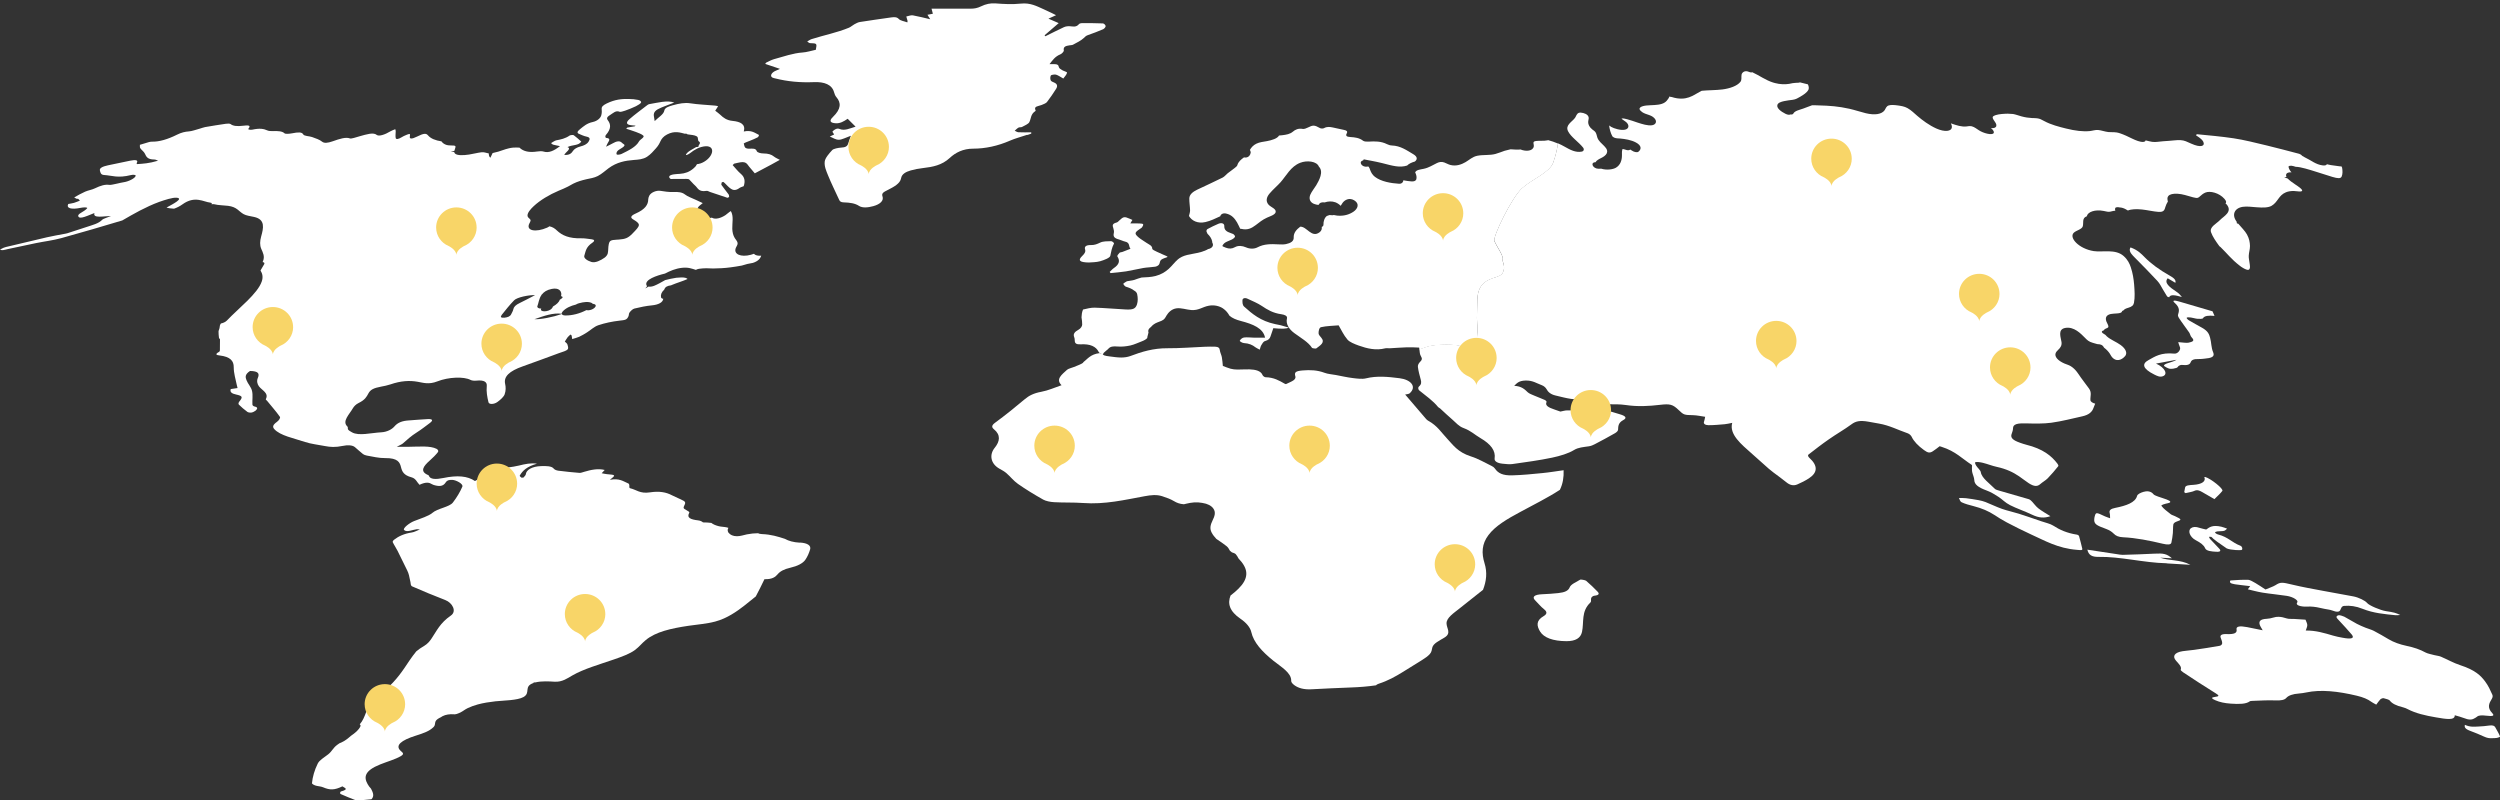 <svg width="709" height="227" viewBox="0 0 709 227" fill="none" xmlns="http://www.w3.org/2000/svg">
<rect x="0" y="0" width="709" height="227" fill="#333333" stroke="none"/>
<g clip-path="url(#clip0_65_13765)">
<path d="M74.865 76.237C76.169 76.731 75.384 78.089 76.845 78.45C77.074 78.354 77.315 78.258 77.545 78.161C77.279 77.584 76.845 77.067 76.82 76.418C76.808 75.817 76.302 75.793 74.865 76.237Z" fill="white"/>
<path d="M76.833 78.462C75.385 78.09 76.157 76.743 74.853 76.25C76.29 75.805 76.797 75.829 76.809 76.43C76.821 77.079 77.267 77.597 77.533 78.174C77.304 78.27 77.062 78.366 76.833 78.462Z" fill="white"/>
<path d="M414.435 98.327C415.22 99.108 418.611 98.399 418.865 96.03C419.106 93.842 418.901 90.655 418.865 90.174C418.853 90.619 418.865 90.102 418.865 90.102C418.865 90.102 418.865 90.126 418.865 90.174C418.865 89.753 418.901 88.479 418.973 85.088C419.118 78.09 425.117 79.424 426.155 77.464C427.193 75.492 425.889 74.194 426.155 73.424C426.42 72.642 424.332 69.636 423.813 68.41C423.294 67.183 428.762 56.025 431.634 53.427C434.507 50.83 439.455 49.014 440.493 46.153C441.169 44.301 441.627 42.233 441.857 40.718C440.94 40.321 439.998 39.984 439.045 39.743C438.984 39.767 438.912 39.792 438.839 39.804C437.814 40.02 436.679 39.852 435.629 39.984C434.398 40.128 435.098 40.838 434.977 41.535C434.748 42.846 432.805 43.038 431.224 42.389C430.331 42.497 429.353 42.389 428.387 42.341C427.82 42.461 427.265 42.605 426.71 42.762C425.841 43.062 425.008 43.411 424.091 43.663C422.498 44.096 420.627 43.844 418.997 44.169C417.573 44.445 416.704 45.359 415.618 45.984C414.52 46.621 413.023 47.211 411.346 46.79C410.694 46.621 410.187 46.285 409.571 46.068C408.751 45.78 408.123 45.96 407.508 46.249C406.24 46.838 405.299 47.547 403.766 47.872C402.632 48.1 401.63 48.185 401.34 48.906C401.412 49.05 401.485 49.183 401.521 49.291C401.714 49.808 401.799 50.301 401.678 50.794C401.557 51.323 400.954 51.515 400.218 51.443C399.469 51.371 398.709 51.275 397.985 51.131C397.985 51.227 397.961 51.335 397.924 51.443C397.816 51.804 397.405 52.153 396.802 52.117C394.473 51.972 391.66 51.491 389.923 50.145C389.186 49.568 388.86 48.93 388.583 48.221C388.486 47.956 388.414 47.644 388.221 47.403C388.052 47.175 388.112 47.199 387.666 47.259C386.109 47.475 385.167 45.744 386.664 45.479C386.64 45.467 386.615 45.455 386.579 45.431C386.652 45.347 386.724 45.275 386.797 45.191C387.195 45.275 387.605 45.347 388.016 45.431C388.269 45.455 388.498 45.503 388.728 45.563C389.79 45.768 390.852 45.972 391.902 46.237C395.124 47.078 396.995 47.608 399.059 46.946C399.566 46.405 400.435 46.044 401.268 45.804C402.064 45.166 401.968 44.409 400.797 43.724C398.938 42.629 397.188 41.343 394.726 41.259C394.28 41.246 393.761 41.09 393.362 40.886C391.636 40.02 389.898 40.056 388.112 40.164C387.617 40.188 386.869 40.164 386.567 39.912C385.517 39.094 384.25 38.938 382.995 38.866C381.896 38.806 381.546 38.529 381.945 37.807C382.258 37.23 381.872 36.99 381.172 36.846C380.098 36.617 379.036 36.377 377.962 36.148C377.081 35.956 376.26 35.896 375.5 36.34C375.258 36.485 374.631 36.485 374.377 36.34C372.76 35.439 372.398 35.415 370.877 36.184C370.467 36.389 369.875 36.641 369.429 36.557C368.198 36.341 367.317 36.773 366.677 37.327C365.832 38.048 364.806 38.204 363.636 38.349C363.334 38.385 363.032 38.409 362.73 38.433C362.284 39.299 360.606 39.78 359.327 40.02C358.289 40.212 357.215 40.297 356.297 40.754C355.416 41.186 354.861 41.824 354.463 42.521C354.584 42.69 354.644 42.882 354.668 43.074C354.704 43.074 354.753 43.086 354.789 43.098C354.753 43.134 354.716 43.17 354.68 43.206C354.68 43.567 354.535 43.94 354.221 44.277C353.859 44.661 353.28 44.746 352.785 44.637C351.94 45.251 351.168 45.888 350.914 46.838C350.818 47.175 350.371 47.463 350.021 47.752C349.43 48.233 348.766 48.666 348.163 49.147C347.668 49.543 347.318 50.06 346.739 50.361C344.397 51.539 341.947 52.634 339.533 53.788C338.278 54.389 337.3 55.171 337.288 56.289C337.276 57.419 337.481 58.55 337.505 59.68C337.505 60.209 337.3 60.738 337.192 61.255C337.94 62.566 339.63 63.492 341.875 62.975C343.335 62.638 344.65 61.989 346.075 61.327C346.171 60.81 346.799 60.353 347.716 60.558C349.394 60.931 350.19 62.025 350.83 63.083C351.156 63.624 351.397 64.261 351.723 64.875C351.832 64.875 351.952 64.887 352.061 64.911C353.823 65.332 354.946 64.718 356.092 63.865C357.13 63.083 358.023 62.313 359.327 61.724C360.148 61.352 361.548 60.943 361.765 60.209C362.042 59.235 360.437 58.778 359.785 58.069C358.844 57.035 359.23 55.844 360.051 54.882C360.992 53.764 362.187 52.766 363.177 51.672C364.77 49.88 366.037 47.211 368.741 46.164C370.672 45.407 373.46 45.72 374.039 47.259C375.476 48.714 374.063 51.203 373.291 52.526C372.76 53.415 372.012 54.269 371.613 55.195C371.263 56.013 371.263 57.071 372.374 57.696C372.627 57.84 373.931 58.285 374.039 58.009C374.244 57.444 375.017 57.287 375.669 57.407C376.61 57.083 377.684 56.999 378.71 57.371C379.181 57.54 379.881 57.973 380.195 58.369C380.243 58.321 380.279 58.273 380.279 58.261C380.472 58.045 380.581 57.768 380.75 57.54C381.365 56.698 382.645 55.965 384.045 56.806C385.662 57.768 385.059 59.199 383.876 60.017C382.633 60.87 381.076 61.327 379.217 61.147C378.988 61.123 378.662 61.063 378.276 60.979C378.046 61.051 377.757 61.075 377.419 61.015C377.226 60.979 377.057 60.979 376.9 61.015C376.767 61.099 376.61 61.171 376.405 61.207C376.381 61.207 376.369 61.207 376.345 61.219C375.56 61.724 375.307 62.987 375.343 63.552C375.343 63.552 375.343 63.552 375.331 63.552C375.331 63.648 375.331 63.732 375.331 63.804C375.295 64.069 375.113 64.249 374.848 64.358C374.932 64.899 374.8 65.44 374.232 65.873C371.939 67.592 370.648 64.213 368.753 64.285C367.655 65.115 366.834 66.053 366.894 67.352C366.943 68.434 366.013 68.951 364.698 69.228C364.058 69.36 363.298 69.336 362.598 69.3C360.473 69.179 358.47 69.167 356.659 70.129C355.706 70.634 354.475 70.646 353.316 70.129C352.327 69.696 351.156 69.576 350.239 70.093C349.345 70.598 348.561 70.586 347.656 70.25C347.282 70.105 346.618 69.853 346.666 69.745C346.811 69.384 347.113 69.011 347.523 68.758C348.078 68.422 348.814 68.217 349.394 67.905C350.009 67.568 350.299 67.231 350.251 66.931C350.118 66.787 349.997 66.63 349.889 66.474C349.708 66.354 349.466 66.245 349.152 66.149C347.789 65.716 347.161 65.163 347.209 64.117C347.245 63.347 346.437 63.083 345.532 63.468C344.469 63.925 343.431 64.418 342.454 64.959C342.2 65.091 342.08 65.512 342.188 65.728C342.273 65.921 342.357 66.101 342.442 66.293C343.106 66.931 343.6 67.64 343.757 68.398C343.794 68.542 343.806 68.674 343.806 68.807C344.3 69.612 343.806 70.406 342.611 70.646C341.525 71.32 339.859 71.704 338.338 71.969C337.18 72.174 336.105 72.39 335.2 72.823C334.971 72.955 334.73 73.087 334.5 73.22C334.343 73.328 334.186 73.448 334.042 73.568C333.076 74.41 332.4 75.384 331.459 76.238C330.481 77.128 329.286 77.861 327.717 78.27C326.426 78.607 325.098 78.631 323.759 78.703C323.421 78.799 323.083 78.907 322.757 79.003C322.033 79.304 321.357 79.508 320.657 79.593C320.307 79.665 319.957 79.725 319.607 79.761C319.57 79.785 319.534 79.797 319.498 79.821C319.233 79.977 318.858 80.194 318.593 80.41C318.569 80.663 318.786 80.939 319.112 81.18C319.148 81.204 319.184 81.24 319.208 81.276C320.138 81.565 321.055 81.901 321.586 82.37C322.105 82.635 322.407 82.996 322.503 83.44C322.708 84.378 322.745 85.4 322.443 86.338C322.033 87.577 321.272 87.865 319.293 87.769C316.336 87.625 313.415 87.336 310.446 87.252C309.384 87.228 308.237 87.529 307.151 87.781C307.151 87.805 307.127 87.817 307.127 87.841C306.825 88.551 306.753 89.272 306.717 89.994C306.825 90.679 306.922 91.377 306.91 92.062C306.91 92.531 306.475 93.168 305.884 93.493C304.713 94.13 304.291 94.755 304.641 95.609C304.786 95.958 304.786 96.355 304.81 96.728C304.846 97.353 305.244 97.713 306.415 97.653C309.191 97.485 310.832 98.267 311.581 99.794C311.629 99.89 311.75 99.986 311.955 100.203C311.955 100.203 312.208 100.407 312.848 100.443C312.848 100.203 313.15 99.878 313.729 99.433C313.934 99.277 314.139 99.12 314.284 98.952C314.875 98.255 315.66 98.158 316.915 98.267C318.074 98.375 319.426 98.231 320.572 97.978C321.755 97.713 322.781 97.172 323.879 96.776C324.555 96.523 325.05 96.21 325.364 95.862C325.352 95.778 325.364 95.681 325.388 95.573C325.521 95.14 325.605 94.719 325.714 94.299C325.496 93.613 325.834 93.132 326.426 92.723C326.607 92.483 326.848 92.254 327.15 92.026C327.826 91.521 328.55 91.341 329.383 90.992C330.312 90.595 330.469 90.066 330.843 89.453C331.314 88.683 332.207 87.649 333.631 87.445C334.971 87.252 336.504 87.829 337.819 87.925C339.943 88.094 340.981 87.036 342.828 86.699C344.3 86.422 345.809 86.771 346.823 87.457C347.716 88.058 348.247 88.779 348.682 89.537C349.466 90.222 350.577 90.691 351.94 91.04C355.308 91.918 358.253 93.072 358.772 95.766C357.782 95.766 356.768 95.766 355.742 95.766C354.753 95.754 353.715 95.597 352.785 95.717C352.278 95.79 351.759 96.27 351.602 96.631C351.53 96.788 352.315 97.269 352.761 97.293C354.221 97.377 355.199 97.822 356.044 98.495C356.297 98.7 356.672 98.844 357.263 99.168C357.456 98.579 357.504 98.207 357.722 97.87C357.999 97.449 358.253 96.86 358.796 96.715C359.81 96.439 360.099 95.982 360.304 95.441C360.594 94.659 360.848 93.866 361.113 93.072C363.471 93.312 364.927 93.256 365.482 92.904C364.686 92.663 363.961 92.435 363.213 92.242C362.682 92.11 362.127 92.026 361.584 91.906C357.492 91.028 355.103 88.996 352.833 86.952C352.327 86.483 352.351 85.737 352.363 85.124C352.375 84.643 352.978 84.342 353.739 84.691C355.163 85.352 356.684 85.978 357.878 86.783C359.447 87.841 361.016 88.791 363.382 89.116C364.299 89.248 365.168 89.573 364.987 90.306C364.601 91.87 365.555 93.349 367.063 94.467C368.886 95.814 371.022 96.992 372.096 98.663C372.181 98.784 373.158 98.904 373.279 98.82C374.401 97.966 375.85 97.16 374.763 95.838C374.413 95.405 373.931 94.936 373.943 94.503C373.943 93.902 374.088 92.916 374.655 92.783C376.236 92.423 378.07 92.411 379.639 92.266C380.412 93.565 381.027 95.008 382.15 96.319C382.753 97.016 384.129 97.569 385.336 98.002C387.702 98.844 390.2 99.457 392.855 98.784C393.205 98.7 393.7 98.784 394.111 98.772C395.764 98.688 397.393 98.543 399.047 98.495C400.278 98.459 401.545 98.543 402.475 98.579C402.511 98.772 402.535 98.952 402.547 99.132C403.452 98.808 404.249 98.531 404.792 98.351C407.133 97.581 413.651 97.569 414.435 98.351V98.327Z" fill="white"/>
<path d="M559.244 132.284C559.268 132.801 559.208 133.306 559.304 133.835C559.461 134.605 559.884 135.41 559.908 136.156C559.944 137.37 561.006 138.224 563.396 139.102C564.651 139.559 565.737 140.244 566.727 140.881C567.898 141.639 568.67 142.553 569.986 143.226C571.917 144.212 574.295 144.994 576.298 145.968C578.253 146.906 579.75 146.99 581.5 146.389C580.377 145.679 579.11 144.97 578.133 144.212C577.336 143.599 576.926 142.913 576.298 142.264C576.057 142.024 575.743 141.687 575.357 141.567C572.605 140.749 569.829 139.979 567.077 139.174C566.618 139.042 565.991 138.873 565.798 138.681C564.253 137.106 561.996 135.579 561.755 133.907C561.67 133.342 560.837 132.693 560.463 132.079C560.246 131.719 559.944 131.154 560.246 131.069C560.692 130.949 561.67 131.081 562.37 131.262C563.71 131.598 564.989 132.128 566.329 132.416C568.936 132.981 570.927 133.919 572.641 135.098C573.57 135.735 574.403 136.408 575.369 137.046C576.853 137.995 577.783 138.044 578.627 137.286C579.255 136.721 580.136 136.252 580.715 135.663C581.802 134.544 582.779 133.39 583.709 132.224C583.841 132.055 583.672 131.743 583.491 131.502C581.802 129.266 579.364 127.294 574.657 126.127C574.053 125.971 573.45 125.767 572.87 125.562C570.891 124.865 570.191 124.191 570.444 123.241C570.601 122.652 570.903 122.099 570.891 121.474C570.867 120.247 572.267 120.007 574.476 120.067C576.998 120.139 579.593 120.187 581.753 119.887C584.867 119.454 587.607 118.708 590.48 118.083C592.435 117.662 593.34 116.808 593.726 115.654C593.859 115.257 594.016 114.86 594.197 114.476C593.497 114.295 592.881 113.947 592.845 113.49C592.749 112.395 593.316 111.373 592.423 110.159C591.65 109.101 590.83 108.055 590.081 106.996C589.405 106.046 588.705 104.748 587.281 103.858C586.75 103.521 586.074 103.353 585.459 103.088C584.566 102.704 583.793 102.187 583.359 101.657C582.526 100.635 582.972 99.878 583.672 99.241C584.385 98.591 584.759 97.954 584.65 97.04C584.481 95.729 583.443 93.409 585.712 93C588.186 92.555 590.13 94.623 591.288 95.79C591.892 96.403 592.35 96.908 593.545 97.233C594.028 97.365 594.438 97.473 594.8 97.593C594.824 97.593 594.849 97.593 594.873 97.593C595.875 97.629 596.345 97.906 596.647 98.483C596.671 98.519 596.683 98.555 596.707 98.591C597.431 99.132 597.926 99.686 598.313 100.251C598.59 100.659 598.783 101.177 599.254 101.573C600.799 102.908 602.32 101.441 602.706 100.96C603.333 100.142 602.947 98.988 601.451 97.87C600.244 96.968 598.481 96.331 597.456 95.357C597.311 95.224 597.19 95.092 597.081 94.96C595.826 94.287 595.838 93.938 596.635 93.685C596.707 93.517 596.852 93.373 597.081 93.252C597.516 93.024 597.963 93 597.938 92.567C597.914 92.134 597.528 91.629 597.371 91.172C597.021 90.186 597.238 89.368 598.59 89.056C599.568 88.827 601.571 89.056 601.776 88.37C601.825 88.19 601.994 88.082 602.223 88.022C602.464 87.685 602.935 87.469 603.575 87.288C604.576 87 605.047 86.603 605.192 85.893C605.506 84.27 605.373 82.454 605.24 80.711C605.108 79.112 604.854 77.476 604.287 75.781C603.961 74.807 603.454 73.665 602.259 72.606C599.918 70.526 596.249 71.596 593.787 71.212C589.55 70.55 586.702 67.4 588.114 66.017C588.802 65.332 590.407 65.067 590.673 64.189C590.962 63.215 590.395 61.905 591.711 61.376C591.747 61.364 591.795 61.351 591.843 61.339C591.843 61.303 591.843 61.279 591.843 61.243C592.121 60.125 594.1 59.331 596.599 59.824C597.419 59.981 597.866 60.149 598.469 60.029C598.94 59.933 599.326 59.776 599.906 59.764C599.797 59.5 599.797 59.247 599.882 59.019C599.99 58.742 600.569 58.694 601.209 58.838C601.668 58.838 602.307 59.043 602.79 59.307C603.032 59.44 603.261 59.572 603.478 59.704C604.432 59.295 605.892 59.247 607.509 59.416C608.982 59.572 610.659 59.981 612.096 60.089C613.797 60.221 613.87 59.404 614.099 58.694C614.28 58.141 614.497 57.624 614.811 57.155C614.654 56.554 614.582 55.989 614.944 55.58C615.366 55.087 616.284 54.882 617.515 54.942C618.951 55.015 620.315 55.508 621.944 55.953C623.332 56.337 623.489 56.049 623.924 55.664C624.358 55.279 624.781 54.906 625.408 54.63C626.772 54.029 629.403 54.714 630.863 56.409C631.419 57.059 631.431 57.419 631.153 57.684C631.286 57.792 631.407 57.9 631.491 57.997C633.241 60.113 630.622 61.315 629.56 62.434C628.546 63.492 626.506 64.382 627.062 65.897C627.496 67.123 628.45 68.494 629.415 69.817C629.548 69.901 629.669 69.997 629.777 70.105C631.539 71.813 632.855 73.556 635.076 75.264C635.196 75.36 635.377 75.504 635.595 75.661C636.415 76.202 637.031 76.502 637.55 76.55C638.395 76.43 638.021 75.011 637.972 74.578C637.9 73.905 637.707 73.183 637.743 72.546C637.779 71.584 638.105 70.731 638.093 69.757C638.069 68.746 637.888 67.664 637.236 66.486C636.681 65.488 635.631 64.466 634.774 63.444C634.653 63.42 634.52 63.396 634.388 63.359C634.351 63.191 634.327 63.023 634.303 62.855C632.855 60.931 633.664 59.019 636.041 58.658C637.127 58.49 638.552 58.658 639.952 58.778C641.834 58.934 643.307 58.898 644.236 58.357C646.035 57.299 646.179 55.399 648.292 54.534C648.847 54.305 649.571 54.161 650.464 54.161C651.067 54.161 651.985 54.365 652.492 54.293C653.723 54.125 651.864 52.922 650.826 52.237C650.017 51.696 649.269 51.155 648.811 50.65C648.473 50.517 648.147 50.397 647.809 50.265C648.026 50.241 648.243 50.205 648.461 50.169C648.388 50.036 648.34 49.904 648.328 49.772C648.292 49.399 648.485 49.062 648.992 48.942C649.136 48.906 649.547 48.822 649.873 48.894C649.873 48.894 649.861 48.882 649.848 48.87C649.426 48.401 648.943 47.595 649.076 47.247C649.004 47.211 648.943 47.175 648.871 47.139C648.955 47.151 649.04 47.163 649.112 47.175C649.112 47.175 649.112 47.175 649.112 47.163C649.426 46.862 650.198 47.006 651.055 47.307C652.468 47.307 655.111 48.173 656.812 48.702C658.345 49.183 659.89 49.7 661.423 50.157C663.04 50.638 663.801 50.686 664.09 50.072C664.404 49.387 664.368 48.425 664.223 47.571C664.199 47.451 664.127 47.319 664.054 47.199C664.054 47.199 664.042 47.199 664.03 47.199C663.451 47.199 662.449 46.994 661.773 46.922C661.278 46.874 660.807 46.79 660.252 46.657C660.119 46.633 659.999 46.597 659.866 46.561C659.89 46.862 659.323 46.982 658.731 46.91C656.716 46.67 655.364 45.407 653.578 44.589C653.071 44.361 652.733 44.096 652.552 43.868C652.383 43.796 652.226 43.712 652.069 43.627C648.98 42.822 645.866 41.98 642.86 41.258C639.662 40.489 636.379 39.659 633.482 39.226C629.85 38.685 626.446 38.397 623.018 38.06C622.91 38.156 622.813 38.276 622.825 38.421C622.97 38.505 623.26 38.685 623.38 38.77C624.129 39.275 624.684 39.792 624.877 40.248C625.396 41.475 624.081 41.932 621.449 40.742C620.242 40.2 619.518 39.804 618.408 39.743C617.177 39.683 616.187 39.9 615.065 39.948C613.942 39.996 612.916 40.116 611.866 40.224C611.408 40.273 610.925 40.309 610.321 40.224C609.754 40.152 609.09 39.936 608.475 39.804C608.475 39.84 608.475 39.876 608.463 39.912C608.39 40.104 608.161 40.224 607.787 40.248C606.93 40.297 605.723 39.816 604.661 39.299C603.599 38.77 602.38 38.192 601.269 37.819C599.833 37.327 599.073 37.555 597.926 37.447C597.033 37.363 595.911 36.942 595.054 36.87C594.173 36.797 593.412 37.098 592.676 37.17C590.709 37.363 588.585 37.098 585.929 36.449C583.914 35.944 581.717 35.403 579.714 34.32C578.929 33.9 578.543 33.659 577.734 33.551C577.215 33.479 576.769 33.503 576.286 33.479C575.345 33.431 574.379 33.298 573.281 32.998C572.472 32.781 571.651 32.457 570.879 32.324C570.855 32.324 570.819 32.324 570.794 32.324C570.312 32.288 569.841 32.252 569.382 32.24C569.141 32.24 568.888 32.252 568.658 32.264C567.391 32.324 566.051 32.469 565.327 32.95C564.591 33.443 566.027 34.549 566.16 35.379C566.244 35.896 565.943 36.28 565.206 36.34C565.037 36.353 564.844 36.34 564.639 36.316C565.086 36.701 565.387 37.086 565.448 37.411C565.629 38.469 563.263 38.036 561.73 37.242C561.03 36.882 560.475 36.389 559.787 36.04C558.918 35.595 558.339 35.787 557.735 35.86C556.335 36.028 554.887 35.547 553.27 34.982C553.463 35.343 553.572 35.703 553.547 36.052C553.475 37.303 551.508 37.507 549.13 36.437C547.102 35.523 545.208 34.116 543.735 32.853C542.902 32.144 542.045 31.266 540.971 30.665C540.078 30.16 539.076 30.028 538.243 29.907C537.314 29.775 536.264 29.691 535.624 29.907C534.912 30.148 534.804 30.785 534.478 31.266C533.669 32.385 531.762 32.745 529.131 32.108C527.586 31.723 526.017 31.194 524.484 30.845C522.988 30.509 521.528 30.28 520.127 30.136C518.667 29.992 517.267 29.931 515.879 29.895C515.203 29.871 514.515 29.835 513.888 29.859C513.055 30.172 512.222 30.485 511.377 30.797C510.388 31.158 509 31.41 508.601 32.192C508.468 32.445 508.155 32.517 507.781 32.457C507.479 32.601 506.984 32.589 506.368 32.276C505.029 31.615 503.846 30.665 504.051 29.811C504.196 29.15 505.113 28.861 505.946 28.681C506.743 28.501 507.612 28.416 508.469 28.296C509.337 28.176 509.941 27.779 510.544 27.43C511.474 26.889 512.427 26.288 512.874 25.446C513.019 25.158 513.031 24.509 512.717 23.919C511.969 23.739 511.208 23.522 510.448 23.354C510.339 23.414 510.194 23.462 509.989 23.462C509.446 23.462 508.915 23.522 508.384 23.583C508.058 23.667 507.732 23.739 507.382 23.787C506.199 23.967 504.86 23.943 503.399 23.558C503.218 23.51 503.037 23.462 502.844 23.402C500.744 22.753 498.922 21.382 496.942 20.48C496.737 20.576 496.399 20.552 495.941 20.36C494.794 19.867 494.022 20.576 493.913 21.154C493.768 21.863 494.046 22.633 493.575 23.222C492.634 24.4 490.546 25.098 488.506 25.362C486.623 25.603 484.511 25.555 482.592 25.747C481.65 26.204 480.866 26.769 479.912 27.226C478.73 27.791 477.426 28.152 475.592 27.875C475.097 27.803 474.602 27.671 474.107 27.515C473.89 27.515 473.661 27.454 473.443 27.37C473.323 27.779 472.961 28.236 472.695 28.561C472.357 28.957 471.886 29.258 471.295 29.451C470.04 29.871 468.41 29.775 466.95 29.919C465.719 30.04 463.945 30.557 465.743 31.807C466.817 32.541 468.229 32.517 469.159 33.491C470.052 34.429 469.605 35.355 468.507 35.523C467.324 35.703 465.719 35.186 464.416 34.765C463.438 34.453 462.472 34.068 461.495 33.827C461.036 33.707 460.36 33.527 459.95 33.611C459.805 33.635 459.95 33.743 460.119 33.876C460.698 34.308 461.277 34.573 461.615 35.126C461.905 35.607 461.881 36.088 461.567 36.413C460.879 37.134 459.02 36.834 457.717 36.34C457.174 36.136 456.703 35.884 456.353 35.583C456.474 36.617 456.739 37.687 457.283 38.685C457.464 38.842 457.657 38.986 457.886 39.07C458.357 39.263 459.045 39.251 459.503 39.286C460.891 39.419 462.569 39.683 463.921 40.393C465.622 41.295 465.526 42.341 464.657 43.026C464.247 43.351 463.305 43.062 462.786 42.69C462.641 42.581 462.496 42.497 462.34 42.413C462.098 42.629 461.652 42.702 461.012 42.461C460.577 42.293 460.312 42.257 460.119 42.293C460.095 42.401 460.071 42.497 460.058 42.569C459.95 43.038 459.986 43.543 459.986 44.036C459.986 45.371 459.6 46.766 458.284 47.559C457.439 48.064 455.605 48.317 454.108 47.836C453.855 47.848 453.589 47.86 453.324 47.86C451.682 47.836 450.91 46.02 452.491 46.008C452.744 45.491 453.517 45.094 454.06 44.83C455.508 44.132 456.619 43.05 454.989 41.451C454.145 40.609 453.384 40.008 453.022 39.058C452.853 38.601 452.817 38.132 452.576 37.663C452.346 37.218 452.008 37.062 451.562 36.701C450.765 36.064 450.391 35.306 450.403 34.609C450.403 33.984 450.862 33.358 450.198 32.661C449.691 32.132 448.387 31.807 447.796 31.988C447.132 32.192 446.999 32.974 446.686 33.407C445.889 34.537 443.849 35.451 444.682 37.182C445.491 38.842 447.736 40.285 448.967 41.86C449.329 42.329 449.184 42.882 448.568 43.002C446.83 43.327 445.298 42.485 443.705 41.583C443.101 41.234 442.486 40.934 441.846 40.657C441.604 42.172 441.158 44.241 440.482 46.092C439.444 48.954 434.484 50.77 431.623 53.367C428.751 55.965 423.283 67.135 423.802 68.35C424.321 69.576 426.409 72.582 426.144 73.364C425.878 74.145 427.182 75.444 426.144 77.404C425.106 79.376 419.107 78.029 418.962 85.028C418.89 88.418 418.866 89.693 418.854 90.114C418.89 90.595 419.095 93.793 418.854 95.97C418.588 98.339 415.209 99.048 414.424 98.267C413.64 97.485 407.122 97.497 404.781 98.267C404.238 98.447 403.429 98.724 402.536 99.048C402.633 99.83 402.633 100.479 402.995 101.056C403.393 101.706 403.284 102.102 402.753 102.607C402.331 103.016 402.053 103.557 402.114 104.05C402.259 105.253 402.596 106.455 402.922 107.658C403.115 108.367 403.152 109.004 402.415 109.606C402.114 109.846 402.162 110.447 402.5 110.724C404.395 112.251 406.483 113.718 407.847 115.438C407.955 115.582 408.245 115.69 408.402 115.822C409.597 116.917 410.743 118.023 411.998 119.093C412.928 119.899 413.724 120.909 415.052 121.39C417.152 122.159 418.226 123.29 419.831 124.227C422.813 125.959 424.213 127.835 423.875 130.035C423.766 130.781 424.587 131.346 426.095 131.502C427.025 131.598 428.063 131.719 428.883 131.61C432.697 131.069 436.56 130.552 440.156 129.795C442.498 129.302 444.827 128.592 446.408 127.618C447.615 126.873 449.063 126.801 450.596 126.572C451.236 126.476 451.791 126.236 452.262 125.983C454.217 124.961 456.148 123.927 458.007 122.857C458.453 122.592 458.876 122.219 458.888 121.847C458.912 120.8 458.996 119.851 460.372 119.129C461.483 118.54 461.036 117.963 459.419 117.494C457.801 117.013 456.196 116.508 454.555 116.087C453.131 115.714 452.262 115.209 452.117 114.367C452.069 114.079 451.815 113.778 451.658 113.49C451.465 113.441 451.272 113.381 451.079 113.333C450.258 113.959 449.365 114.548 448.629 115.209C447.712 116.027 446.468 116.472 444.501 116.387C443.874 116.363 443.282 116.592 442.522 116.724C442.099 116.58 441.448 116.339 440.772 116.111C439.275 115.606 438.092 115.041 438.599 114.007C438.672 113.862 438.37 113.55 438.104 113.429C437.175 113.009 436.161 112.648 435.22 112.239C434.532 111.938 433.699 111.65 433.289 111.265C432.371 110.387 431.527 109.534 429.427 109.413C430.259 108.596 430.79 107.982 432.613 107.922C434.665 107.85 435.799 108.716 437.26 109.245C437.839 109.449 438.37 109.942 438.575 110.327C439.01 111.157 439.758 111.842 441.158 112.167C444.091 112.84 447.06 113.85 449.944 112.78C451.284 112.275 452.081 112.552 452.95 113.586C453.638 114.403 454.567 114.68 456.015 114.656C457.669 114.644 459.395 114.62 461.048 114.86C464.536 115.377 467.686 115.173 470.764 114.812C473.636 114.476 474.385 114.668 476.099 116.315C477.523 117.686 477.631 117.686 480.178 117.746C481.264 117.77 482.447 118.047 483.582 118.203C483.473 118.672 483.425 119.153 483.256 119.61C483.038 120.163 483.582 120.572 484.511 120.584C486.092 120.584 487.613 120.44 489.133 120.307C489.773 120.259 490.328 120.091 491.258 119.923C490.352 123.193 493.78 125.959 496.93 128.749C498.523 130.143 500.056 131.538 501.637 132.945C502.048 133.306 502.482 133.655 502.941 133.991C504.184 134.929 505.499 135.855 506.67 136.817C507.612 137.587 508.637 137.839 509.687 137.394C510.906 136.877 512.041 136.288 513.019 135.651C515.445 134.051 515.662 132.128 513.103 129.807C512.826 129.554 512.632 129.109 512.85 128.941C514.769 127.45 516.664 125.971 518.703 124.564C520.779 123.109 523.109 121.786 525.1 120.319C526.259 119.454 527.478 119.165 529.843 119.586C530.857 119.766 531.859 119.959 532.873 120.127C535.878 120.644 538.304 121.955 541.019 122.881C541.514 123.049 541.973 123.518 542.13 123.843C542.757 125.165 543.952 126.416 545.63 127.63C546.716 128.412 547.223 128.544 548.092 128.015C548.828 127.558 549.432 127.041 550.083 126.548C550.349 126.632 550.53 126.692 550.699 126.741C554.597 127.991 556.444 130.059 559.123 131.791C559.292 131.899 559.268 132.079 559.28 132.224L559.244 132.284Z" fill="white"/>
<path d="M307.237 102.836C306.573 103.341 305.487 103.678 304.569 104.074C303.918 104.351 302.964 104.531 302.59 104.892C301.202 106.203 299.271 107.513 301.057 109.245C299.066 109.918 297.292 110.748 295.324 111.109C293.164 111.505 291.812 112.203 290.593 113.237C287.914 115.486 285.162 117.722 282.205 119.887C281.191 120.632 281.179 121.161 281.891 121.75C283.858 123.362 283.569 125.165 282.12 126.969C280.503 128.953 280.901 131.502 283.46 132.933C284.16 133.318 284.884 133.715 285.403 134.172C286.55 135.17 287.383 136.3 288.698 137.238C290.907 138.789 293.321 140.256 295.855 141.687C296.579 142.096 297.847 142.36 298.957 142.42C301.649 142.577 304.437 142.456 307.104 142.649C313.344 143.118 318.956 141.759 324.616 140.725C326.439 140.388 328.02 140.22 329.601 140.725C330.808 141.11 332.003 141.555 332.92 142.108C333.741 142.601 334.549 142.925 335.756 143.01C335.95 142.962 336.167 142.913 336.408 142.853C337.893 142.493 339.353 142.312 340.922 142.613C340.958 142.613 340.994 142.625 341.031 142.637C342.455 142.841 343.553 143.43 344.096 144.212C344.893 145.33 344.434 146.461 343.891 147.579C343.312 148.781 342.998 149.827 343.626 151.042C343.951 151.667 344.41 152.256 344.953 152.834C345.967 153.495 346.933 154.18 347.838 154.878C348.321 155.251 348.526 155.707 348.803 156.188C348.984 156.345 349.177 156.501 349.359 156.645C349.757 156.778 350.276 156.946 350.469 157.174C350.795 157.559 351.036 157.968 351.241 158.377C351.893 159.062 352.46 159.76 352.859 160.505C354.621 163.728 352.255 166.373 348.984 168.886C348.103 171.123 348.622 173.311 351.809 175.488C353.402 176.558 354.585 177.953 354.862 179.239C355.514 182.197 357.94 184.807 361.078 187.344C363.359 189.16 366.292 190.843 366.183 193.092C366.159 193.5 366.606 193.969 367.113 194.342C368.187 195.124 369.732 195.593 371.88 195.484C375.633 195.304 379.375 195.088 383.128 194.967C385.639 194.883 388.017 194.679 390.237 194.354C390.358 194.198 390.587 194.041 390.961 193.921C393.677 193.043 395.777 191.841 397.732 190.639C399.579 189.484 401.438 188.342 403.272 187.2C404.117 186.67 404.95 186.105 405.493 185.492C406.036 184.891 406.048 184.278 406.205 183.628C406.483 182.462 408.281 181.656 409.705 180.778C411.684 179.552 410.236 178.193 410.236 176.762C410.236 175.175 412.3 173.864 413.881 172.59C416.09 170.798 418.383 169.055 420.58 167.275C421.533 164.834 421.835 162.357 421.014 159.736C420.145 156.922 420.193 154.301 422.124 151.751C424.056 149.154 427.532 147.122 431.14 145.198C434.978 143.118 439.009 141.122 442.389 138.909C443.234 137.178 443.523 135.314 443.439 133.354C441.411 133.631 439.48 133.967 437.465 134.16C434.64 134.436 431.792 134.737 428.871 134.809C426.192 134.881 424.864 134.232 423.899 132.813C423.742 132.584 423.428 132.332 423.066 132.164C421.111 131.226 419.3 130.107 417.116 129.422C413.362 128.22 412.047 126.127 410.381 124.372C408.727 122.628 407.677 120.776 405.046 119.321C404.684 119.117 404.443 118.828 404.214 118.564C402.27 116.327 400.363 114.091 398.505 111.89C398.807 111.818 399.531 111.77 399.784 111.542C401.896 109.642 400.11 107.658 396.9 107.261C393.641 106.852 390.479 106.527 387.341 107.309C386.327 107.561 384.83 107.369 383.599 107.213C382.006 107.02 380.449 106.648 378.88 106.359C377.782 106.155 376.563 106.082 375.633 105.722C373.618 104.964 371.578 104.868 369.382 105.06C367.402 105.241 367.004 105.589 367.378 106.78C367.487 107.117 367.245 107.561 366.883 107.826C366.304 108.247 365.471 108.547 364.699 108.932C364.638 108.92 364.469 108.896 364.349 108.824C362.792 107.946 361.307 107.032 358.917 106.984C358.616 106.984 358.157 106.612 358.061 106.371C357.59 105.181 356.117 104.808 354.319 104.748C353.197 104.712 352.062 104.82 350.928 104.808C350.276 104.808 349.576 104.724 348.984 104.567C348.176 104.351 347.464 104.014 346.8 103.774C346.715 102.944 346.667 102.102 346.51 101.273C346.377 100.599 346.003 99.938 345.931 99.265C345.87 98.687 345.533 98.351 344.567 98.315C343.626 98.291 342.672 98.303 341.719 98.339C338.182 98.483 334.646 98.784 331.11 98.76C327.103 98.736 323.808 99.746 320.501 100.996C319.789 101.261 318.811 101.393 317.978 101.393C316.868 101.393 315.782 101.213 314.695 101.08C313.344 100.924 312.74 100.732 312.752 100.383C312.113 100.335 311.859 100.142 311.859 100.142C309.228 100.467 308.468 101.778 307.14 102.8L307.237 102.836Z" fill="white"/>
<path d="M291.365 38.289C291.739 38.168 292.101 38.024 292.463 37.892C292.463 37.772 292.463 37.651 292.463 37.531C291.244 37.531 290.025 37.567 288.83 37.507C288.432 37.483 288.118 37.218 287.768 37.074C288.118 36.774 288.432 36.425 288.854 36.184C289.108 36.04 289.578 36.148 289.844 36.004C290.592 35.595 291.63 35.186 291.908 34.657C292.463 33.599 292.234 32.409 293.634 31.495C293.682 31.459 293.73 31.363 293.706 31.326C293.042 30.076 294.539 30.136 295.396 29.775C295.939 29.547 296.615 29.306 296.904 28.958C297.858 27.743 298.679 26.481 299.487 25.23C299.994 24.448 299.886 23.811 298.968 23.414C298.582 23.246 298.099 23.078 297.979 22.777C297.81 22.368 297.81 21.827 298.027 21.394C298.099 21.238 299.089 21.058 299.475 21.166C300.163 21.37 300.694 21.803 301.551 22.272C301.913 21.767 302.492 21.19 302.613 20.625C302.661 20.384 301.696 20.18 301.249 19.903C300.875 19.663 300.356 19.398 300.296 19.038C300.199 18.388 299.801 18.184 299.065 18.196C298.642 18.196 298.232 18.196 297.641 18.196C298.534 17.053 299.222 16.019 300.706 15.418C301.141 15.25 301.756 14.588 301.696 14.312C301.479 13.182 302.336 13.013 303.313 12.857C303.651 12.797 304.049 12.821 304.327 12.665C305.377 12.087 306.536 11.558 307.356 10.789C307.731 10.44 307.96 10.151 308.491 9.971C309.963 9.454 311.436 8.901 312.86 8.288C313.186 8.143 313.596 7.638 313.56 7.386C313.512 7.073 313.101 6.652 312.763 6.64C310.796 6.556 308.793 6.556 306.801 6.556C306.548 6.556 306.137 6.676 306.005 6.833C305.232 7.759 304.399 7.53 303.494 7.446C302.951 7.398 302.263 7.458 301.744 7.698C299.982 8.504 298.244 9.418 296.47 10.284C296.397 10.188 296.325 10.103 296.241 10.007C297.532 8.901 298.823 7.795 300.248 6.556C299.342 6.171 298.377 5.75 297.339 5.293C298.015 4.981 298.594 4.716 299.499 4.307C298.944 4.031 298.63 3.863 298.304 3.706C297.532 3.346 296.772 2.973 295.987 2.624C294.008 1.746 292.209 0.736 289.506 1.025C287.056 1.277 284.654 1.145 282.325 0.965C280.913 0.856 279.573 1.133 278.209 1.806C277.207 2.299 276.314 2.456 275.373 2.456C271.728 2.456 268.071 2.456 264.184 2.456C264.341 3.081 264.45 3.466 264.559 3.899C264.04 3.995 263.653 4.067 263.026 4.187C263.376 4.752 263.653 5.197 263.81 5.462C262.253 5.101 260.588 4.656 258.85 4.344C258.379 4.259 257.643 4.548 257.027 4.68C257.148 5.101 257.269 5.522 257.389 5.955C257.402 6.003 257.377 6.063 257.329 6.352C256.4 6.003 255.35 5.883 254.879 5.366C254.348 4.788 253.6 4.825 252.694 4.945C249.762 5.366 246.817 5.774 243.848 6.243C243.365 6.316 242.786 6.616 242.291 6.893C241.76 7.181 241.277 7.65 240.746 7.867C237.246 9.298 233.734 9.959 230.173 11.089C229.763 11.222 229.34 11.534 228.93 11.751C229.196 11.919 229.377 12.208 229.727 12.232C231.706 12.304 231.718 12.28 231.368 14.12C230.113 14.384 228.773 14.817 227.602 14.889C224.983 15.057 222.219 16.031 219.48 16.789C218.756 16.993 217.995 17.438 217.259 17.775C217.174 17.895 217.09 18.015 217.018 18.124C218.357 18.581 219.709 19.038 221.194 19.53C220.735 19.735 220.421 19.903 220.095 20.023C218.816 20.517 218.249 21.539 219.045 21.995C219.299 22.14 219.673 22.188 219.999 22.272C223.257 23.09 226.818 23.462 230.825 23.294C233.794 23.162 235.954 24.004 236.534 26.144C236.678 26.649 236.86 27.166 237.21 27.563C238.573 29.138 238.573 30.894 236.22 33.166C235.037 34.297 235.46 34.862 237.016 34.958C238.296 35.03 239.31 34.429 240.396 33.683C241.12 34.417 241.844 35.138 242.641 35.92C241.06 36.401 239.491 37.182 238.091 36.569C237.379 36.257 236.63 36.749 236.135 37.242C235.978 37.399 236.353 37.736 236.473 37.988C236.497 38.036 236.51 38.084 236.546 38.144C236.232 38.289 235.918 38.445 235.327 38.721C236.28 39.094 236.98 39.659 237.934 39.635C238.827 39.611 239.985 38.962 241.313 38.493C241.023 39.299 240.758 39.984 240.565 40.657C240.323 41.523 239.72 41.8 238.537 41.86C237.741 41.908 236.389 42.173 236.039 42.545C235.073 43.579 234.011 44.818 233.89 45.816C233.734 47.187 234.325 48.461 234.82 49.7C235.773 52.057 236.932 54.365 238.006 56.71C238.211 57.155 238.525 57.371 239.298 57.395C240.963 57.444 242.472 57.636 243.618 58.394C244.572 59.019 246.129 58.887 247.662 58.466C249.665 57.913 250.703 56.879 250.269 55.676C249.967 54.798 250.582 54.474 251.705 53.908C253.419 53.043 255.301 52.081 255.555 50.53C255.748 49.363 256.883 48.738 258.295 48.329C259.393 48.017 260.552 47.812 261.65 47.68C264.547 47.343 267.117 46.862 269.35 44.794C270.955 43.291 273.128 42.16 275.988 42.16C279.476 42.16 283.001 41.379 286.368 39.912C287.937 39.227 289.663 38.794 291.304 38.228L291.365 38.289Z" fill="white"/>
<path d="M701.649 203.769C701.939 203.601 702.289 203.457 702.482 203.264C702.892 202.843 703.846 202.819 705.089 202.964C706.947 203.192 707.551 203.036 706.803 202.242C705.246 200.619 705.934 199.416 706.67 198.202C706.887 197.841 707.02 197.432 706.827 197.011C706.259 195.761 705.716 194.51 704.763 193.236C703.544 191.612 701.963 190.025 697.787 188.666C695.759 188.005 694.106 187.031 692.223 186.226C691.752 186.021 690.992 185.949 690.388 185.793C689.531 185.564 688.445 185.36 687.878 185.047C686.321 184.193 684.607 183.604 682.519 183.171C680.576 182.762 678.838 182.137 677.426 181.295C676.062 180.478 674.662 179.672 673.177 178.891C672.55 178.566 671.621 178.325 670.884 178.025C670.027 177.676 669.146 177.315 668.41 176.919C667.167 176.257 666.069 175.548 664.826 174.886C664.451 174.694 663.57 174.442 663.293 174.478C662.882 174.526 662.593 174.778 662.629 175.007C662.677 175.307 663.075 175.656 663.377 175.993C664.56 177.303 665.851 178.626 666.938 179.937C667.843 181.031 666.877 181.344 664.367 180.863C663.45 180.694 662.496 180.514 661.627 180.249C659.177 179.528 656.775 178.782 653.915 178.818C654.108 178.181 654.361 177.736 654.349 177.243C654.325 176.762 654.023 176.245 653.842 175.74C652.78 175.668 651.73 175.608 650.668 175.536C649.944 175.488 649.099 175.584 648.544 175.391C646.77 174.79 645.623 174.838 644.549 175.187C644.078 175.331 643.523 175.452 642.883 175.488C640.868 175.584 640.59 176.281 640.856 177.159C641.001 177.628 641.363 178.133 641.701 178.746C640.108 178.422 638.707 178.121 637.307 177.856C635.207 177.448 634.109 177.616 634.29 178.53C634.483 179.528 633.626 179.913 631.478 179.828C630.042 179.768 629.559 180.153 629.764 180.79C629.933 181.32 630.223 181.873 630.211 182.378C630.211 182.69 629.981 183.063 629.462 183.159C627.133 183.592 624.671 183.941 622.221 184.302C621.183 184.458 620.024 184.506 619.01 184.674C616.681 185.047 616.005 186.093 617.115 187.368C617.852 188.222 618.805 189.075 618.455 189.893C618.371 190.085 618.769 190.41 619.119 190.651C622.172 192.671 625.238 194.691 628.473 196.687C629.474 197.3 629.305 197.504 628.195 197.637C626.976 197.781 627.157 198.106 628.231 198.575C629.571 199.164 630.947 199.428 632.625 199.549C635.002 199.717 636.982 199.693 638.032 198.899C638.152 198.803 638.514 198.779 638.804 198.767C640.94 198.707 643.016 198.539 645.261 198.635C646.963 198.707 647.88 198.49 648.375 197.949C649.003 197.24 650.185 196.807 652.02 196.675C652.744 196.615 653.408 196.518 654.023 196.386C658.151 195.496 663.051 196.025 668.422 197.312C670.196 197.733 671.536 198.298 672.526 199.044C672.803 199.26 673.226 199.452 673.902 199.837C674.36 199.236 674.65 198.779 675.06 198.346C675.229 198.178 675.736 197.949 676.002 198.01C676.617 198.142 677.559 198.442 677.716 198.647C678.343 199.501 679.538 200.126 681.542 200.607C682.012 200.715 682.471 200.931 682.845 201.124C685.102 202.302 687.854 202.94 690.847 203.445C693.587 203.914 696.242 204.407 696.17 202.843C697.232 203.168 698.064 203.348 698.716 203.625C700.128 204.202 700.997 204.154 701.673 203.781L701.649 203.769Z" fill="white"/>
<path d="M645.371 165.928C644.635 166.385 643.585 166.71 642.487 167.179C641.424 166.494 640.592 165.904 639.638 165.351C639.047 165.003 638.069 164.449 637.635 164.437C635.872 164.389 634.219 164.498 632.626 164.618C632.348 164.642 632.384 165.051 632.553 165.303C632.638 165.423 633.398 165.64 633.821 165.7C635.124 165.892 636.416 166.025 638.154 166.229C637.888 166.59 637.695 166.854 637.49 167.131C638.552 167.371 640.109 167.816 641.642 168.069C643.935 168.442 646.204 168.622 648.509 168.983C650.344 169.259 651.913 170.293 651.502 170.834C651.032 171.448 651.768 171.917 653.506 172.037C654.097 172.085 654.592 171.989 655.183 172.013C655.775 172.037 656.414 172.097 657.042 172.205C657.79 172.338 658.551 172.53 659.311 172.686C659.987 172.831 660.759 172.891 661.327 173.107C662.787 173.672 663.403 173.552 663.68 173.059C663.849 172.782 663.897 172.47 664.103 172.193C664.223 172.037 664.441 171.857 664.803 171.833C666.42 171.688 668.122 171.893 670.029 172.662C673.131 173.901 676.269 174.165 679.382 174.478C679.805 174.526 680.167 174.442 680.698 174.406C679.419 173.793 678.875 173.648 676.691 173.324C675.062 173.083 671.839 171.688 671.308 171.003C670.801 170.341 668.858 169.404 667.41 169.139C664.513 168.61 661.641 168.093 658.768 167.552C655.859 166.999 652.938 166.494 650.066 165.796C647.169 165.099 646.735 165.063 645.383 165.916L645.371 165.928Z" fill="white"/>
<path d="M594.016 146.581C593.968 146.773 593.944 146.978 593.932 147.182C593.823 148.553 594.427 148.986 597.299 150.008C598.156 150.308 598.977 150.85 599.399 151.294C600.015 151.968 600.835 152.305 602.091 152.365C605.832 152.545 609.586 153.303 613.363 154.204C614.727 154.529 615.657 154.517 615.801 153.904C616.007 153.002 616.139 152.088 616.224 151.174C616.308 150.369 616.224 149.527 616.357 148.733C616.417 148.421 616.767 148.108 617.25 147.94C618.795 147.411 618.807 147.326 616.815 146.376C616.429 146.196 615.886 146.04 615.644 145.847C614.667 145.066 613.532 144.26 612.989 143.467C612.796 143.19 614.039 142.877 614.8 142.709C615.91 142.469 615.608 142.108 614.486 141.663C613.725 141.362 612.869 141.134 612.084 140.845C611.589 140.665 610.925 140.412 610.756 140.196C609.984 139.198 608.777 139.222 607.908 139.486C607.063 139.739 606.206 140.136 606.073 140.641C605.579 142.529 603.02 143.418 599.846 144.044C598.603 144.284 598.096 144.717 598.301 145.475C598.434 145.944 598.385 146.388 598.422 146.978C597.673 146.701 597.287 146.593 596.985 146.449C594.402 145.222 594.378 145.222 594.028 146.581H594.016Z" fill="white"/>
<path d="M449.812 164.702C449.583 164.509 448.303 164.305 448.171 164.377C447.036 165.051 445.491 165.712 445.177 166.542C444.779 167.564 443.729 168.009 441.919 168.201C440.446 168.357 438.913 168.465 437.393 168.526C435.099 168.622 434.351 169.295 435.437 170.329C436.27 171.135 436.886 171.989 437.863 172.758C438.865 173.54 438.744 174.165 437.755 174.742C435.57 176.005 435.8 177.508 436.765 179.095C437.839 180.851 440.422 181.813 444.224 181.837C446.831 181.849 448.267 180.959 448.653 179.227C449.269 176.414 448.352 173.42 451.031 170.87C451.393 170.522 451.091 170.005 451.272 169.584C451.381 169.331 451.719 168.995 452.141 168.946C453.566 168.802 453.59 168.333 453.083 167.804C452.081 166.758 450.995 165.712 449.812 164.702Z" fill="white"/>
<path d="M621.269 102.764C621.462 102.126 622.089 101.778 623.489 101.826C624.141 101.85 624.696 101.766 625.276 101.706C626.977 101.549 628.22 101.261 627.665 99.95C627.05 98.507 627.183 97.196 626.784 95.79C626.531 94.9 626.289 93.95 624.503 92.952C623.26 92.254 621.993 91.569 620.798 90.859C620.436 90.643 620.05 90.234 620.146 90.102C620.255 89.958 620.87 89.982 621.329 90.042C621.944 90.126 622.669 90.379 623.248 90.415C623.839 90.451 624.648 90.463 624.769 90.246C625.191 89.525 626.422 89.441 628.039 89.585C627.81 89.056 627.593 88.551 627.472 88.286C624.008 87.276 620.979 86.398 617.95 85.497C616.694 85.124 615.886 85.124 616.743 85.893C618.348 87.336 617.962 88.262 617.684 89.284C617.551 89.753 618.155 90.475 618.565 91.1C619.265 92.158 620.134 93.228 620.846 94.287C621.184 94.779 621.136 95.272 621.619 95.754C622.632 96.775 621.534 96.968 620.665 97.184C620.086 97.317 619.012 97.112 617.744 97.028C617.841 97.329 617.974 97.894 618.239 98.483C618.529 99.108 617.66 100.383 616.67 100.287C612.796 99.914 611.154 101.116 609.332 102.114C607.365 103.173 607.606 104.543 610.925 106.203C611.794 106.636 612.53 107.02 613.399 106.696C614.872 106.155 614.027 104.267 611.444 103.112C613.448 102.74 615.355 102.379 617.262 102.03C616.622 102.487 615.632 102.704 614.751 103.004C614.268 103.161 613.725 103.389 613.701 103.702C613.689 103.858 614.872 104.519 615.318 104.579C616.055 104.664 616.718 104.495 617.237 104.339C617.612 104.231 617.648 103.918 617.937 103.738C618.155 103.605 618.468 103.461 618.843 103.497C620.327 103.666 621.051 103.389 621.244 102.776L621.269 102.764Z" fill="white"/>
<path d="M315.878 66.101C315.648 67.099 315.998 67.568 317.423 67.941C317.978 68.085 318.436 68.374 318.992 68.494C320.573 68.806 320.005 69.889 320.609 70.55C319.849 70.851 319.076 71.163 318.304 71.452C318.05 71.548 317.616 71.548 317.507 71.68C317.217 72.017 316.735 72.51 316.904 72.763C317.676 73.953 317.411 74.975 315.962 75.973C315.467 76.31 315.117 76.731 314.707 77.115C314.792 77.224 314.864 77.344 314.948 77.452C316.421 77.296 317.905 77.188 319.354 76.959C321.007 76.695 322.624 76.274 324.278 75.997C325.376 75.817 326.523 75.805 327.609 75.636C328.019 75.576 328.514 75.3 328.683 75.047C328.985 74.626 328.876 74.061 329.275 73.701C329.685 73.34 330.482 73.147 331.145 72.871C331.097 72.835 331.013 72.715 330.868 72.642C329.939 72.222 328.973 71.837 328.068 71.392C327.561 71.139 326.764 70.815 326.776 70.502C326.776 69.624 325.799 69.324 325.111 68.843C324.387 68.326 323.554 67.881 322.914 67.328C321.671 66.257 321.756 65.957 323.24 64.947C323.481 64.79 323.771 64.634 323.904 64.43C324.085 64.153 324.29 63.816 324.181 63.576C324.121 63.432 323.494 63.383 323.095 63.371C322.299 63.335 321.49 63.371 320.561 63.359C320.814 62.939 320.983 62.65 321.152 62.373C320.874 62.241 320.657 62.145 320.428 62.049C318.871 61.363 318.605 61.411 317.423 62.542C317.205 62.746 316.964 63.035 316.662 63.107C315.286 63.456 315.528 64.057 315.745 64.73C315.89 65.175 315.986 65.668 315.878 66.125V66.101Z" fill="white"/>
<path d="M589.635 151.992C589.574 151.944 589.309 151.667 589.055 151.631C586.195 151.198 584.131 150.26 582.236 149.034C581.464 148.529 580.015 148.216 578.869 147.819C576.757 147.098 574.681 146.364 572.544 145.691C570.987 145.198 569.286 144.849 567.777 144.32C566.136 143.743 564.663 142.998 563.07 142.372C562.491 142.144 561.779 141.963 561.115 141.843C559.92 141.627 558.725 141.434 557.542 141.29C556.866 141.206 556.215 141.254 555.551 141.23C555.804 141.651 555.804 142.192 556.347 142.456C557.301 142.913 558.544 143.238 559.715 143.539C562.056 144.14 563.975 144.97 565.605 146.04C566.691 146.749 567.825 147.471 569.081 148.132C571.313 149.298 573.594 150.465 575.996 151.559C579.955 153.339 583.576 155.503 589.031 155.936C589.96 156.008 590.648 156.14 590.54 155.647C590.298 154.481 589.948 153.315 589.61 152.004L589.635 151.992Z" fill="white"/>
<path d="M627.121 152.256C627.363 152.413 627.471 152.593 627.664 152.761C628.014 153.05 628.388 153.35 628.787 153.639C629.668 154.264 630.585 154.902 631.49 155.527C632.07 155.779 633.096 155.936 634.061 155.996C634.725 156.032 635.739 156.068 635.847 155.9C636.028 155.599 635.847 154.95 635.401 154.781C632.915 153.844 631.961 152.328 629.064 151.583C628.714 151.499 628.244 151.198 628.195 151.03C628.147 150.885 628.533 150.753 628.847 150.705C629.439 150.621 630.235 150.681 630.73 150.549C631.177 150.429 631.321 150.14 631.599 149.924C631.068 149.743 630.537 149.503 629.994 149.382C627.435 148.793 626.626 149.515 625.673 150.176C624.949 149.996 624.394 149.899 623.899 149.731C622.619 149.286 621.907 149.406 621.364 149.791C620.387 150.477 621.002 152.292 622.704 153.194C624.08 153.916 625.021 154.601 625.359 155.455C625.709 156.309 627.266 156.405 628.497 156.477C629.837 156.561 629.885 156.14 629.366 155.587C628.521 154.673 627.616 153.759 626.771 152.845C626.59 152.641 626.53 152.437 626.482 152.244C626.482 152.22 627.061 152.232 627.121 152.268V152.256Z" fill="white"/>
<path d="M616.934 80.218C617.212 79.352 616.379 78.763 615.257 78.126C612.384 76.502 610.043 74.795 608.22 72.943C607.291 72.005 606.338 70.947 604.225 70.165C603.743 70.863 604.068 71.644 604.95 72.57C605.239 72.835 605.517 73.112 605.758 73.388C607.834 75.48 609.886 77.573 611.829 79.665C612.577 80.471 612.891 81.264 613.386 82.07C613.808 82.743 614.207 83.428 614.617 84.102C614.798 84.174 614.979 84.246 615.16 84.318C615.498 83.404 616.934 83.705 618.793 84.234C618.371 83.681 617.9 83.164 617.212 82.719C615.257 81.42 613.639 80.182 614.762 78.919C615.462 79.34 616.162 79.749 616.934 80.206V80.218Z" fill="white"/>
<path d="M309.337 69.504C308.105 69.468 307.466 69.901 307.719 70.683C307.961 71.404 307.574 71.945 306.959 72.546C305.631 73.809 306.066 74.398 308.781 74.446C309.542 74.374 310.869 74.41 312.004 74.085C313.126 73.773 314.756 73.123 314.876 72.57C315.13 71.392 315.299 70.238 315.926 69.083C316.023 68.915 315.432 68.398 315.13 68.398C314.092 68.422 312.837 68.398 312.052 68.783C311.147 69.216 310.423 69.528 309.337 69.504Z" fill="white"/>
<path d="M615.97 158.341C614.51 157.066 613.593 156.874 610.998 157.018C608.053 157.186 605.036 157.258 602.006 157.355C601.487 157.367 600.823 157.234 600.22 157.138C597.48 156.729 594.74 156.309 591.977 155.888C592.302 157.367 593.208 157.968 595.163 157.932C601.33 157.812 608.101 159.615 614.341 159.736C614.462 159.736 614.619 159.796 614.751 159.796C616.731 159.916 618.71 160.036 621.196 160.18C618.239 158.617 615.331 159.11 612.615 158.16C613.87 158.22 614.884 158.281 615.958 158.329L615.97 158.341Z" fill="white"/>
<path d="M707.685 206.295C707.419 205.802 706.937 205.621 705.899 205.765C704.945 205.898 703.955 206.006 702.881 206.042C701.759 206.078 700.624 206.283 699.043 205.561C698.874 206.21 699.043 206.715 700.54 207.269C701.904 207.774 703.231 208.327 704.462 208.892C705.295 209.277 705.983 209.421 706.84 209.349C707.274 209.313 707.842 209.349 708.168 209.265C708.566 209.168 709.073 209.012 709 208.82C708.675 207.99 708.131 207.148 707.685 206.307V206.295Z" fill="white"/>
<path d="M622.33 139.198C623.102 138.861 623.73 139.078 624.539 139.547C625.733 140.244 626.928 140.93 628.002 141.555C628.823 140.725 629.656 140.016 630.259 139.222C630.682 138.657 626.989 135.735 625.42 135.278C625.335 135.254 625.239 135.29 625.142 135.302C625.685 136.469 624.502 137.346 622.076 137.503C620.93 137.575 619.783 137.611 619.687 138.284C619.626 138.717 619.53 139.15 619.445 139.583C619.578 139.667 619.699 139.751 619.832 139.847C620.688 139.643 621.678 139.511 622.342 139.21L622.33 139.198Z" fill="white"/>
<path d="M226.819 153.904C224.997 153.795 223.645 153.411 222.607 152.821C220.615 152.172 218.684 151.559 216.041 151.463C215.558 151.451 215.22 151.354 214.979 151.222C213.941 151.234 212.879 151.33 211.817 151.547C210.888 151.739 209.982 152.076 208.993 152.076C207.882 152.076 207.074 151.667 206.663 151.126C206.603 151.138 206.555 151.15 206.494 151.162C206.53 151.138 206.579 151.114 206.627 151.09C206.313 150.645 206.277 150.128 206.579 149.707C206.374 149.647 206.12 149.563 206.108 149.563C205.408 149.407 204.575 149.407 203.875 149.238C202.994 149.022 202.246 148.709 201.739 148.3C200.991 148.204 200.194 148.144 199.373 148.156C199.084 147.891 198.613 147.651 197.997 147.579C195.789 147.326 194.691 146.821 195.475 145.426C195.728 144.969 193.834 144.513 193.87 143.971C193.918 143.322 194.823 142.565 193.906 142.048C192.868 141.47 191.589 141.001 190.515 140.436C188.946 139.607 187.014 139.222 184.347 139.631C181.487 140.076 180.533 138.885 178.699 138.464C178.325 138.38 178.554 137.815 178.457 137.49C178.421 137.346 178.361 137.178 178.18 137.105C176.743 136.516 175.742 135.566 172.966 136.071C174.692 134.713 174.655 134.677 172.109 134.472C171.578 134.424 171.131 134.292 170.636 134.208C170.986 133.835 171.228 133.57 171.493 133.282C169.598 132.801 167.643 133.222 165.652 133.811C165.217 133.943 164.662 134.147 164.336 134.111C162.296 133.943 160.269 133.739 158.314 133.486C157.77 133.414 157.264 133.173 157.058 132.921C156.479 132.151 154.946 132.139 153.486 132.187C150.939 132.26 149.225 133.246 149.117 134.532C149.093 134.809 148.682 135.133 148.453 135.434C148.272 135.446 148.103 135.47 147.922 135.482C147.741 135.278 147.294 135.073 147.415 134.857C148.175 133.546 149.358 132.32 152.291 131.502C150.505 131.238 148.863 131.61 147.174 132.031C146.196 132.272 145.158 132.428 144.156 132.56C142.129 132.837 140.161 133.029 138.58 134.196C137.53 134.965 136.058 135.651 134.694 136.42C132.618 134.989 129.733 134.725 125.702 135.566C123.675 135.987 121.925 135.987 121.623 134.893C121.599 134.821 121.478 134.761 121.357 134.701C119.004 133.691 120.054 132.224 121.876 130.612C122.769 129.819 123.59 129.013 124.206 128.207C124.435 127.907 124.194 127.486 123.819 127.294C121.985 126.356 118.895 126.68 116.107 126.704C114.997 126.704 113.911 126.704 112.535 126.704C113.392 126.247 113.959 126.019 114.249 125.766C115.468 124.696 116.554 123.662 118.243 122.604C119.475 121.834 120.706 120.848 121.913 119.959C122.89 119.225 122.733 118.804 121.345 118.852C119.619 118.912 117.797 119.129 116.035 119.225C114.067 119.333 112.788 119.85 111.871 120.921C111.159 121.762 109.771 122.52 108.093 122.604C105.245 122.76 101.745 123.698 99.838 122.616C99.427 122.376 98.981 122.147 98.739 121.846C98.534 121.594 98.764 121.185 98.522 120.957C96.917 119.502 99.077 117.542 100.103 115.738C100.381 115.257 100.96 114.644 101.721 114.283C103.519 113.405 103.978 112.527 104.472 111.59C105.04 110.519 105.945 110.05 108.057 109.654C108.938 109.485 109.879 109.305 110.712 109.016C113.705 107.994 116.131 107.85 118.521 108.283C120.042 108.547 121.599 109.113 124.025 108.163C127.175 106.912 131.592 106.744 133.463 107.754C133.801 107.934 134.513 108.018 135.128 107.946C137.337 107.718 138.158 108.355 138.049 109.473C137.892 111.06 138.17 112.588 138.532 114.079C138.701 114.752 140.089 114.704 141.067 114.006C141.996 113.333 142.877 112.515 143.118 111.83C143.48 110.796 143.468 109.774 143.251 108.836C142.817 106.828 144.386 105.253 148.26 103.894C151.494 102.752 154.681 101.561 157.855 100.395C158.012 100.335 158.181 100.275 158.338 100.214C161.319 99.228 161.367 99.216 160.933 97.725C160.836 97.365 160.39 97.088 160.184 96.872C160.498 96.391 160.703 96.018 160.993 95.633C161.198 95.381 161.512 95.128 161.777 94.876C162.14 95.068 162.127 95.188 162.14 95.296C162.176 95.585 162.224 95.874 162.272 96.162C162.936 95.946 163.66 95.777 164.252 95.513C165.048 95.152 165.772 94.707 166.46 94.274C167.559 93.589 168.476 92.639 169.695 92.23C171.59 91.593 173.714 91.16 175.645 90.944C177.347 90.751 177.757 90.727 178.228 89.705C178.397 89.332 178.288 88.96 178.554 88.599C178.856 88.214 179.411 87.625 179.918 87.504C181.559 87.108 183.249 86.747 184.854 86.603C186.749 86.422 187.992 85.761 188.101 84.739C187.763 84.703 187.521 84.558 187.461 84.282C187.328 83.536 187.642 82.803 188.378 82.142C188.644 81.384 189.151 81.071 190.321 80.915C190.394 80.879 190.454 80.855 190.527 80.819C191.939 80.218 193.797 79.689 194.992 79.124C194.992 79.124 194.968 79.111 194.956 79.099C194.787 78.979 194.727 78.883 194.473 78.811C193.809 78.606 192.711 78.679 191.794 78.775C190.732 78.943 189.682 79.159 188.644 79.436C187.545 80.049 186.471 80.675 185.506 81.059C184.938 81.276 184.359 81.36 183.925 81.276C183.611 81.444 183.309 81.612 183.007 81.805C183.164 81.564 183.345 81.348 183.538 81.132C183.442 81.059 183.369 80.975 183.333 80.867C182.766 79.304 186.23 78.138 188.583 77.584C190.044 76.827 191.565 76.165 193.351 75.961C195.149 75.745 196.163 76.165 197.346 76.538C197.599 76.394 197.901 76.274 198.263 76.226C199.711 76.021 200.991 76.069 202.258 76.141C203.839 76.117 205.42 76.057 207.11 75.829C208.184 75.684 209.282 75.528 210.381 75.312C211.419 74.975 212.457 74.71 213.519 74.554C214.955 74.097 215.619 73.364 215.884 72.51C215.269 72.558 214.665 72.498 214.243 72.294C214.074 72.221 213.953 72.101 213.832 71.969C213.543 72.077 213.241 72.173 212.939 72.257C210.091 73.027 207.931 72.077 208.691 70.273C208.896 69.793 209.258 69.372 209.186 68.915C209.113 68.398 208.667 67.977 208.389 67.532C207.894 66.726 207.713 65.848 207.677 64.898C207.629 63.179 208.124 61.339 207.267 59.86C206.712 60.161 206.253 60.666 205.746 61.003C204.479 61.844 202.873 62.349 201.872 61.724C201.232 61.892 200.544 61.953 199.796 61.953C199.542 61.953 199.229 62.037 198.939 62.085C198.637 61.592 198.553 60.991 198.034 60.69C197.153 60.185 197.551 59.464 198.034 58.718C198.263 58.381 198.782 58.045 199.301 57.6C198.625 57.287 197.961 56.986 197.322 56.674C196.26 56.169 195.04 55.772 194.232 55.135C193.435 54.509 192.349 54.389 190.901 54.449C189.621 54.497 188.451 54.305 187.328 54.125C186.145 53.932 184.576 54.581 184.118 55.531C183.961 55.868 183.852 56.217 183.84 56.529C183.84 58.02 182.983 59.367 180.28 60.558C178.892 61.171 178.711 61.688 179.483 62.169C181.788 63.588 181.776 63.792 179.29 66.317C178.131 67.484 177.371 67.808 175.464 67.941C175.271 67.953 175.078 67.965 174.873 67.977C173.195 68.073 172.869 68.229 172.64 69.287C172.447 70.165 172.555 70.983 172.362 71.861C172.278 72.233 171.928 72.751 171.445 73.087C170.371 73.845 168.826 74.638 167.716 74.29C166.653 73.965 165.471 73.243 165.712 72.522C166.098 71.38 166.086 70.117 167.981 68.843C168.754 68.326 168.621 67.941 167.752 67.856C166.786 67.76 165.893 67.556 164.855 67.58C161.415 67.676 159.4 66.762 157.927 65.355C157.396 64.838 156.757 64.369 155.803 64.177C155.646 64.309 155.429 64.442 155.163 64.562C151.965 65.969 149.081 65.464 150.119 63.395C150.408 62.818 150.674 62.47 150.251 62.097C149.925 61.808 149.612 61.556 149.6 61.135C149.587 60.329 150.432 59.331 151.362 58.465C153.16 56.782 155.767 55.219 158.458 54.077C159.352 53.692 160.233 53.367 161.077 52.91C161.572 52.646 162.055 52.357 162.562 52.092C163.757 51.491 165.024 51.13 166.267 50.842C167.341 50.601 168.488 50.457 169.538 49.916C170.733 49.291 171.614 48.425 172.604 47.703C174.909 46.008 177.323 45.539 179.833 45.359C180.992 45.275 182.356 45.202 183.502 44.457C184.528 43.783 185.337 42.846 186.013 42.076C186.689 41.319 186.978 40.777 187.316 40.032C187.63 39.346 188.161 38.673 189.187 38.132C191.335 37.002 192.916 37.603 194.365 37.964C194.413 37.916 194.449 37.88 194.485 37.843C194.666 37.928 194.847 38.012 195.016 38.108C195.922 38.252 196.972 38.276 197.611 38.673C198.179 39.022 197.732 39.876 198.263 40.152C198.637 40.333 198.541 40.801 198.166 41.186C198.166 41.306 198.13 41.463 198.034 41.655C197.841 41.679 197.635 41.691 197.442 41.703C196.706 42.148 195.873 42.557 195.222 43.05C194.787 43.387 193.978 44.313 195.077 43.82C195.632 43.567 196.163 43.062 196.658 42.737C197.334 42.292 198.046 41.932 198.842 41.703C202.753 40.609 202.741 43.687 200.218 45.527C199.567 45.996 198.866 46.357 198.058 46.501C197.937 46.513 197.804 46.525 197.684 46.549C197.66 46.597 197.611 46.669 197.527 46.754C197.406 47.102 197.032 47.451 196.658 47.776C195.511 48.762 194.316 49.195 192.82 49.303C192.144 49.351 189.983 49.375 189.802 50.06C189.73 50.337 189.923 50.577 190.237 50.758C191.697 50.758 193.17 50.734 194.618 50.734C194.944 50.734 195.318 50.77 195.463 50.902C196.042 51.443 196.489 52.068 197.104 52.597C197.925 53.295 198.07 54.497 200.363 54.137C200.713 54.077 201.003 54.317 201.317 54.425C202.97 54.978 204.636 55.544 206.313 56.097C206.47 56.025 206.627 55.952 206.784 55.88C206.736 55.64 206.784 55.351 206.639 55.147C205.975 54.233 205.239 53.367 204.611 52.453C204.491 52.273 204.66 51.948 204.696 51.696C204.841 51.66 204.986 51.623 205.13 51.587C205.263 51.696 205.42 51.804 205.541 51.924C206.12 52.477 206.603 53.09 207.315 53.559C207.846 53.908 208.618 54.137 209.693 53.331C209.982 53.114 210.465 52.982 210.912 52.802C211.394 51.395 211.201 50.229 210.115 49.315C209.222 48.557 208.546 47.655 207.786 46.826C207.918 46.694 208.051 46.549 208.184 46.417C208.8 46.285 209.427 46.104 210.031 46.02C211.744 45.768 211.95 46.694 212.505 47.319C213.048 47.944 213.567 48.581 214.062 49.158C215.896 48.184 217.345 47.427 218.769 46.657C219.577 46.224 220.362 45.768 221.159 45.335C220.591 45.022 219.952 44.77 219.493 44.397C218.781 43.808 217.852 43.531 216.524 43.519C215.727 43.519 214.75 43.267 214.605 42.834C214.339 42.04 213.458 42.136 212.469 42.172C212.022 42.184 211.527 42.064 211.334 41.848C211.069 41.535 211.056 41.078 210.936 40.681C211.189 40.489 211.925 40.212 212.662 39.924C213.41 39.623 214.182 39.322 214.87 38.95C215.1 38.83 215.329 38.3 215.196 38.24C214.038 37.699 213.181 36.833 210.936 37.29C211.515 35.258 210.043 34.513 207.737 34.284C206.048 34.116 205.118 33.358 204.261 32.541C203.875 32.168 203.417 31.855 202.837 31.398L203.658 30.124C203.453 30.076 203.139 29.967 202.765 29.943C200.411 29.727 197.961 29.643 195.728 29.294C194.22 29.054 192.578 29.354 190.78 29.859C189.754 30.148 188.547 30.509 188.402 31.35C188.221 32.456 186.737 33.25 185.663 34.344C185.566 33.743 185.47 33.286 185.421 32.805C185.337 31.783 185.892 31.182 187.654 30.46C188.764 30.003 189.887 29.607 191.227 29.09C189.223 28.368 186.556 29.126 184.118 29.535C183.961 29.559 183.719 29.691 183.587 29.799C181.897 31.122 180.087 32.408 178.53 33.779C177.371 34.789 177.673 35.354 178.988 35.511C179.399 35.559 179.809 35.595 180.231 35.631C180.171 35.691 180.111 35.751 180.062 35.811C179.338 35.932 178.602 36.064 177.878 36.184C177.781 36.292 177.685 36.401 177.6 36.509C178.53 36.821 179.495 37.098 180.376 37.435C181.113 37.723 181.909 38 182.416 38.433C182.959 38.902 181.535 39.539 181.245 40.068C180.376 41.679 178.3 42.653 176.285 43.651C175.899 43.844 175.042 43.952 174.921 43.82C174.728 43.627 174.836 43.17 175.102 42.846C175.343 42.533 175.947 42.232 176.405 41.932C177.142 41.463 177.323 41.114 176.828 40.85C176.587 40.717 176.43 40.525 176.237 40.369C175.681 39.9 174.849 40.02 173.714 40.681C173.231 40.97 172.688 41.198 171.879 41.607C172.121 41.078 172.205 40.777 172.411 40.477C172.905 39.743 173.086 39.202 171.94 39.118C171.662 39.094 171.578 38.577 171.807 38.312C173.4 36.509 173.231 35.234 172.398 34.128C172.109 33.743 171.904 33.31 172.942 32.673C173.823 32.132 174.68 31.206 175.705 31.699C175.935 31.807 176.743 31.567 177.274 31.386C178.312 31.014 179.362 30.605 180.352 30.124C180.919 29.847 181.764 29.318 181.813 29.066C181.885 28.729 181.45 28.44 181.016 28.344C180.183 28.164 179.218 28.08 178.228 28.068C176.381 28.032 174.45 28.188 172.109 29.318C171.047 29.835 170.576 30.268 170.636 30.881C170.697 31.446 170.697 32.048 170.528 32.685C170.323 33.479 169.405 34.32 168.126 34.597C166.424 34.958 165.543 35.799 164.469 36.653C163.66 37.302 163.6 37.699 164.179 37.952C164.879 38.252 165.531 38.577 166.376 38.757C167.305 38.95 167.426 39.395 166.919 40.176C166.436 40.922 165.591 41.282 164.614 41.535C163.6 41.8 162.827 42.256 162.441 42.87C161.874 43.808 161.053 43.976 160.027 43.952C160.293 43.182 162.236 42.184 160.933 41.715C162.393 40.982 164.059 41.367 164.855 40.152C164.107 39.515 163.479 38.89 162.719 38.349C162.55 38.228 161.753 38.3 161.56 38.433C160.293 39.31 159.05 39.551 157.734 39.803C157.324 39.888 156.769 40.309 156.274 40.585C156.479 40.741 156.612 40.946 156.901 41.03C157.505 41.198 158.181 41.306 158.82 41.439C157.155 42.737 155.658 43.471 154.126 42.978C153.703 42.846 152.991 42.858 152.339 42.966C150.3 43.279 148.936 42.99 147.946 42.365C147.717 42.22 147.512 42.04 147.331 41.872C146.727 41.836 146.099 41.812 145.424 41.872C145.025 41.908 144.603 41.992 144.168 42.1C144.011 42.16 143.83 42.208 143.649 42.244C143.601 42.244 143.541 42.269 143.492 42.281C142.756 42.497 142.008 42.749 141.284 43.014C141.054 43.098 140.861 43.134 140.692 43.158C140.354 43.267 140.029 43.351 139.703 43.411C139.498 43.856 139.28 44.289 139.075 44.733C138.785 44.505 138.665 44.18 138.641 43.82C138.641 43.699 138.616 43.591 138.592 43.483C138.52 43.483 138.46 43.483 138.387 43.459C137.699 43.351 137.349 43.086 136.468 43.194C135.37 43.327 134.139 43.663 133.016 43.832C131.471 44.06 129.697 44.156 129.045 43.555C128.901 43.423 128.84 43.279 128.828 43.11C128.527 43.11 128.189 43.11 127.814 43.11C128.213 43.002 128.551 42.894 128.852 42.797C128.913 42.521 129.033 42.22 129.13 41.92C129.239 41.523 129.227 41.331 128.695 41.282C128.02 41.222 127.259 41.282 126.704 41.126C126.004 40.922 125.509 40.549 125.195 40.092C123.518 39.828 122.166 39.322 121.381 38.385C120.826 37.711 120.09 37.831 118.304 38.721C116.711 39.515 116.035 39.467 116.252 38.601C116.312 38.349 116.312 37.952 116.095 37.988C115.661 38.048 115.045 38.361 114.502 38.589C114.297 38.673 114.104 38.805 113.923 38.914C112.981 39.503 112.317 39.587 112.221 39.142C112.1 38.541 112.221 37.855 112.221 37.218C112.221 37.014 112.148 36.833 112.1 36.641C111.642 36.833 111.135 36.99 110.748 37.23C109.167 38.192 107.453 38.757 106.826 38.252C105.884 37.471 103.965 38.096 101.974 38.649C101.033 38.914 99.633 39.407 99.27 39.262C98.064 38.793 96.301 39.383 94.358 40.068C92.898 40.585 91.932 40.657 91.341 40.176C90.641 39.599 89.543 39.238 88.505 38.865C87.72 38.577 86.284 38.625 86.006 38.12C85.62 37.398 84.522 37.483 82.904 37.795C82.023 37.964 80.925 38.048 80.672 37.795C80.068 37.206 78.873 37.122 77.401 37.182C76.761 37.206 76.158 37.146 75.796 36.978C74.842 36.533 73.683 36.304 71.547 36.773C71.016 36.894 70.268 36.713 70.413 36.557C71.402 35.426 70.171 35.511 69.013 35.655C67.214 35.883 66.068 35.727 65.392 35.186C65.187 35.03 64.607 35.018 64.04 35.102C62.121 35.378 60.154 35.703 58.162 36.04C57.728 36.112 57.161 36.352 56.666 36.485C55.616 36.773 54.373 37.218 53.576 37.266C52.49 37.338 51.44 37.579 50.209 38.192C47.505 39.539 45.164 40.212 43.136 40.176C42.895 40.176 42.569 40.2 42.243 40.296C41.398 40.525 40.529 40.801 39.672 41.066C39.696 41.391 39.612 41.776 39.793 42.04C40.155 42.581 40.831 43.002 41.096 43.591C41.483 44.409 41.796 45.239 43.776 45.239C44.162 45.239 44.331 45.407 44.838 45.575C42.195 46.357 40.565 46.429 38.912 46.537C38.731 46.549 38.719 46.345 38.803 46.188C39.298 45.335 38.369 45.287 36.957 45.563C34.881 45.972 32.744 46.441 30.62 46.886C29.039 47.222 28.194 47.691 28.327 48.293C28.448 48.846 28.532 49.567 29.474 49.627C31.827 49.772 33.348 50.589 37.126 49.651C37.693 49.507 38.465 49.567 38.477 49.784C38.538 50.421 36.546 51.491 35.05 51.684C34.495 51.756 33.819 51.948 33.227 52.068C32.455 52.213 31.453 52.501 30.994 52.429C29.824 52.261 28.593 52.597 26.855 53.439C26.058 53.824 24.996 53.98 24.151 54.353C23.065 54.834 22.039 55.411 21.085 55.964C20.989 56.025 21.508 56.253 21.773 56.385C21.846 56.421 22.111 56.361 22.16 56.385C22.353 56.541 22.498 56.722 22.654 56.902C22.099 57.119 21.52 57.371 20.989 57.528C20.434 57.684 19.915 57.744 19.348 57.852C18.744 59.103 20.265 59.475 22.86 58.946C23.608 58.79 24.489 58.754 24.73 58.946C24.875 59.055 24.006 59.752 23.366 60.101C22.015 60.846 22.015 61.243 22.377 61.58C22.751 61.916 23.717 61.628 24.767 61.219C25.346 60.991 25.913 60.762 26.782 60.413C26.251 62.037 29.474 61.267 31.489 61.255C30.427 61.688 29.256 62.049 29.027 62.289C27.965 63.431 26.215 63.804 24.598 64.357C22.775 64.971 20.953 65.548 19.13 66.137C18.828 66.233 18.539 66.269 18.249 66.329C16.596 66.654 14.978 66.907 13.277 67.303C9.68 68.133 6.023 69.023 2.366 69.889C1.944 69.985 1.485 70.081 1.062 70.249C0.688 70.394 0.35 70.61 -0.012 70.802C0.254 70.863 0.447 70.983 0.797 70.947C1.207 70.911 1.762 70.73 2.245 70.634C4.925 70.069 7.604 69.48 10.235 68.939C12.661 68.446 14.978 68.193 17.428 67.52C23.21 65.933 28.967 64.225 34.675 62.518C36.317 61.568 37.958 60.618 39.66 59.728C41.386 58.838 43.257 57.948 45.14 57.263C46.66 56.722 48.978 55.964 50.088 56.073C52.128 56.265 49.231 57.78 47.228 58.862C47.771 59.055 48.531 59.139 49.364 59.187C50.233 58.874 50.981 58.502 51.754 57.948C55.278 55.411 57.728 57.263 59.635 57.467C60.081 57.516 60.154 57.708 59.997 57.936C60.311 57.876 60.6 57.864 60.842 57.936C61.928 58.225 63.388 58.213 64.668 58.369C65.923 58.526 66.719 58.91 67.383 59.427C67.939 59.872 68.421 60.353 69.109 60.738C69.87 61.159 70.98 61.291 72.042 61.52C75.349 62.229 74.709 64.73 74.058 67.087C73.708 68.398 73.647 69.504 74.094 70.574C74.54 71.62 75.156 72.678 74.589 74.061C74.552 74.145 74.516 74.242 74.468 74.326C74.903 74.374 75.132 74.578 74.903 74.963L73.877 76.707C74.432 77.584 74.661 78.582 74.239 79.809C73.056 83.296 67.806 87.276 64.33 90.919C63.919 91.34 63.268 91.617 62.652 91.737C62.338 92.17 62.302 92.567 62.266 92.988C62.23 93.312 61.988 93.697 61.976 94.022C61.964 94.647 62.037 95.26 62.109 95.862C62.133 96.006 62.387 96.078 62.387 96.222C62.387 97.268 62.387 98.314 62.362 99.373C62.362 99.493 62.29 99.697 62.109 99.793C60.769 100.539 61.506 100.719 62.266 100.804C65.332 101.164 66.309 102.367 66.285 104.134C66.285 105.878 66.816 107.501 67.154 109.185C67.214 109.473 67.299 109.75 67.371 110.05C66.659 110.159 66.104 110.243 65.44 110.339C65.114 111.253 65.85 111.65 66.985 111.89C68.82 112.299 68.904 112.612 67.866 113.886C67.625 114.187 67.552 114.548 67.745 114.752C68.457 115.473 69.29 116.159 70.171 116.82C70.376 116.964 70.883 117.061 71.33 117.001C71.668 116.952 72.271 116.652 72.501 116.447C73.092 115.906 73.14 115.485 72.223 115.293C71.849 115.209 71.596 114.968 71.584 114.728C71.511 113.441 71.764 112.083 71.475 110.856C71.221 109.75 70.292 108.848 69.894 107.79C69.616 107.044 69.339 106.227 70.908 105.205C73.225 105.241 73.671 105.914 73.128 107.165C72.754 108.03 72.947 108.884 73.43 109.557C74.287 110.7 76.29 111.445 75.397 113.177C75.301 113.357 75.603 113.501 75.735 113.658C76.942 115.161 78.27 116.628 79.368 118.191C79.597 118.516 79.127 119.213 78.523 119.658C77.353 120.5 77.232 121.065 77.775 121.678C79.453 123.566 83.351 124.275 86.549 125.358C88.167 125.899 90.303 126.139 92.222 126.512C93.646 126.788 95.131 126.897 97.158 126.464C98.631 126.151 99.971 126.235 100.646 126.801C101.419 127.45 102.119 128.123 102.927 128.76C103.181 128.953 103.579 129.121 104.05 129.205C105.74 129.482 107.345 129.939 109.264 129.915C112.861 129.879 113.404 131.153 113.73 132.512C114.043 133.739 114.49 134.773 116.699 135.362C117.954 135.699 118.195 136.709 118.968 137.49C120.887 136.588 121.768 136.853 122.516 137.322C122.733 137.466 123.071 137.562 123.397 137.647C124.87 138.031 125.799 137.791 126.414 136.793C126.776 136.216 127.295 136.083 128.237 136.095C129.311 136.107 131.459 137.238 131.121 138.019C130.482 139.51 129.577 141.025 128.442 142.516C127.452 143.815 124.109 144.152 122.576 145.487C121.575 146.352 119.257 147.062 117.423 147.783C116.083 148.312 114.116 149.863 114.611 150.32C115.395 151.054 117 150.224 118.243 150.08C118.352 150.068 118.461 150.092 119.088 150.152C118.147 150.513 117.507 150.898 116.868 150.994C114.586 151.342 113.017 152.088 111.774 153.062C111.497 153.278 111.292 153.591 111.388 153.771C111.774 154.601 112.342 155.395 112.752 156.224C113.681 158.076 114.574 159.928 115.492 161.792C115.709 162.225 115.866 162.682 115.986 163.138C116.155 163.788 116.24 164.449 116.409 165.098C116.518 165.519 116.385 166.072 116.916 166.313C119.921 167.648 123.083 168.922 126.306 170.185C128.309 170.966 129.613 173.371 127.863 174.574C124.761 176.714 123.868 178.903 122.371 181.103C121.888 181.812 121.285 182.606 120.235 183.207C119.378 183.7 118.666 184.217 118.05 184.734C117.35 185.612 116.687 186.478 116.107 187.356C114.236 190.169 112.498 192.863 109.324 195.605C107.816 196.903 106.138 198.214 105.088 199.549C104.376 200.462 104.074 201.376 103.712 202.278C103.326 203.264 102.927 204.37 102.022 205.429C102.227 205.573 102.312 205.765 102.215 205.994C101.757 207.004 100.731 207.857 99.5 208.699C98.776 209.337 97.907 210.082 96.772 210.587C96.627 210.659 96.458 210.719 96.289 210.779C96.072 210.924 95.855 211.08 95.638 211.236C94.431 212.114 94.201 213.028 93.103 213.906C91.944 214.832 90.593 215.553 90.11 216.551C89.193 218.403 88.637 220.327 88.469 222.167C88.734 222.467 89.096 222.708 89.844 222.876C90.436 222.996 91.16 223.068 91.594 223.261C93.61 224.127 94.853 224.091 97.11 223.008C97.726 223.465 99.089 223.814 96.712 224.451C96.446 224.523 96.326 225.052 96.627 225.197C97.955 225.822 99.464 226.375 100.924 226.964H102.3C103.314 226.868 104.34 226.748 105.353 226.664C106.271 225.69 105.716 224.656 105.221 223.67C104.81 223.249 104.496 222.804 104.255 222.371C103.145 220.411 103.326 218.583 107.816 216.792C109.747 216.01 112.1 215.361 113.657 214.447C114.743 213.81 114.249 213.497 113.657 212.968C111.895 211.393 113.874 209.914 117.821 208.663C120.175 207.918 121.731 207.377 122.926 206.222C123.542 205.621 123.252 205.152 123.53 204.563C123.747 204.106 124.302 203.745 125.051 203.396C125.183 203.3 125.328 203.204 125.509 203.108C126.426 202.639 127.549 202.495 128.695 202.567C128.792 202.567 128.877 202.579 128.973 202.591C129.082 202.567 129.251 202.531 129.516 202.483C129.939 202.314 130.192 202.254 130.566 202.062C131.351 201.665 131.858 201.196 132.69 200.799C133.535 200.402 134.465 200.066 135.503 199.777C137.096 199.344 138.834 199.08 140.548 198.887C142.792 198.647 146.727 198.647 148.453 197.685C150.613 196.482 148.381 194.691 151.313 193.693C151.386 193.669 151.458 193.645 151.531 193.621C151.374 193.572 151.217 193.536 151.036 193.5C151.325 193.5 151.579 193.512 151.82 193.536C153.534 193.103 155.731 193.236 157.288 193.332C159.436 193.476 161.017 192.31 162.309 191.564C165.543 189.701 169.888 188.474 173.967 187.067C176.212 186.298 178.59 185.444 180.062 184.35C181.294 183.436 182.018 182.426 183.164 181.5C185.952 179.203 190.249 178.217 195.27 177.472C197.72 177.111 200.46 176.906 202.765 176.293C204.611 175.8 206.144 175.055 207.46 174.273C210.175 172.674 212.131 170.87 214.339 169.151C215.22 167.551 215.969 165.94 216.801 164.257C218.986 164.329 219.903 163.631 220.531 162.874C221.243 162.008 222.39 161.407 224.128 161.01C226.167 160.541 227.7 159.76 228.388 158.762C229.04 157.812 229.438 156.826 229.74 155.852C230.102 154.733 229.028 153.988 226.843 153.868L226.819 153.904ZM153.546 83.621C153.546 83.621 153.607 83.573 153.703 83.488C154.246 82.791 155.079 82.214 156.467 81.937C158.483 81.54 159.158 82.502 159.195 83.404C159.195 83.597 159.17 83.789 159.122 83.981C159.677 84.15 159.798 84.39 158.869 84.943C158.82 84.967 158.784 84.991 158.736 85.028C158.567 85.665 157.843 86.35 156.817 86.927C156.769 87.084 156.684 87.24 156.551 87.408C155.695 88.551 152.846 88.587 153.51 87.504C153.462 87.504 153.413 87.504 153.365 87.504C152.738 87.529 152.255 87.192 152.4 86.831C152.725 86.025 152.822 84.739 153.558 83.669C153.558 83.645 153.534 83.633 153.534 83.621H153.546ZM159.303 88.984C159.267 88.791 159.376 88.551 159.605 88.298C160.498 87.336 161.874 86.723 163.334 86.374C163.54 86.23 163.829 86.098 164.191 86.001C165.64 85.605 166.883 85.484 167.812 85.917C167.933 85.977 168.017 86.062 168.078 86.158C168.162 86.17 168.235 86.182 168.319 86.194C169.973 86.495 168.054 88.274 166.388 87.962C166.352 87.962 166.328 87.962 166.291 87.949C164.505 88.899 162.26 89.513 160.281 89.465C159.738 89.453 159.424 89.296 159.339 89.056C156.793 89.945 153.208 90.643 151.567 90.523C154.307 89.573 156.865 88.647 159.315 88.984H159.303ZM142.261 89.332C143.384 87.937 144.47 86.531 145.81 85.16C146.618 84.33 149.889 83.621 151.736 83.705C150.287 84.45 148.9 85.22 147.427 85.917C146.22 86.482 145.701 87.048 145.568 87.745C145.484 88.19 145.182 88.671 144.965 89.128C144.687 89.717 144.011 90.006 143.034 90.102C141.984 90.198 141.863 89.837 142.273 89.344L142.261 89.332Z" fill="white"/>
<path d="M575.844 104.196C575.844 101.053 573.273 98.506 570.104 98.506C566.935 98.506 564.361 101.053 564.361 104.196C564.361 106.563 565.82 108.592 567.898 109.449C567.898 109.449 569.981 110.406 570.106 111.959C570.232 110.406 572.315 109.449 572.315 109.449C574.39 108.592 575.851 106.563 575.851 104.196H575.844Z" fill="#F8D568"/>
<path d="M567.057 83.345C567.057 80.202 564.486 77.655 561.317 77.655C558.147 77.655 555.574 80.202 555.574 83.345C555.574 85.712 557.033 87.741 559.111 88.598C559.111 88.598 561.193 89.555 561.319 91.108C561.445 89.555 563.528 88.598 563.528 88.598C565.603 87.741 567.064 85.712 567.064 83.345H567.057Z" fill="#F8D568"/>
<path d="M525.152 45.005C525.152 41.863 522.582 39.316 519.412 39.316C516.243 39.316 513.67 41.863 513.67 45.005C513.67 47.373 515.129 49.401 517.206 50.259C517.206 50.259 519.289 51.216 519.415 52.768C519.541 51.216 521.623 50.259 521.623 50.259C523.699 49.401 525.16 47.373 525.16 45.005H525.152Z" fill="#F8D568"/>
<path d="M424.445 101.505C424.445 98.363 421.875 95.816 418.705 95.816C415.536 95.816 412.963 98.363 412.963 101.505C412.963 103.873 414.422 105.901 416.499 106.759C416.499 106.759 418.582 107.716 418.708 109.268C418.834 107.716 420.916 106.759 420.916 106.759C422.991 105.901 424.453 103.873 424.453 101.505H424.445Z" fill="#F8D568"/>
<path d="M456.889 116.303C456.889 113.16 454.318 110.614 451.149 110.614C447.979 110.614 445.406 113.16 445.406 116.303C445.406 118.671 446.865 120.699 448.943 121.556C448.943 121.556 451.025 122.513 451.151 124.066C451.277 122.513 453.36 121.556 453.36 121.556C455.435 120.699 456.896 118.671 456.896 116.303H456.889Z" fill="#F8D568"/>
<path d="M509.482 96.689C509.482 93.547 506.912 91 503.742 91C500.573 91 498 93.547 498 96.689C498 99.057 499.459 101.086 501.537 101.943C501.537 101.943 503.619 102.9 503.745 104.452C503.871 102.9 505.953 101.943 505.953 101.943C508.029 101.086 509.49 99.057 509.49 96.689H509.482Z" fill="#F8D568"/>
<path d="M414.984 60.476C414.984 57.333 412.414 54.786 409.244 54.786C406.075 54.786 403.502 57.333 403.502 60.476C403.502 62.843 404.961 64.872 407.038 65.729C407.038 65.729 409.121 66.686 409.247 68.239C409.373 66.686 411.455 65.729 411.455 65.729C413.531 64.872 414.992 62.843 414.992 60.476H414.984Z" fill="#F8D568"/>
<path d="M373.756 75.946C373.756 72.803 371.185 70.256 368.016 70.256C364.847 70.256 362.273 72.803 362.273 75.946C362.273 78.313 363.732 80.342 365.81 81.199C365.81 81.199 367.893 82.156 368.018 83.709C368.144 82.156 370.227 81.199 370.227 81.199C372.302 80.342 373.763 78.313 373.763 75.946H373.756Z" fill="#F8D568"/>
<path d="M418.363 160.023C418.363 156.881 415.793 154.334 412.623 154.334C409.454 154.334 406.881 156.881 406.881 160.023C406.881 162.391 408.34 164.419 410.417 165.277C410.417 165.277 412.5 166.234 412.626 167.786C412.752 166.234 414.834 165.277 414.834 165.277C416.909 164.419 418.371 162.391 418.371 160.023H418.363Z" fill="#F8D568"/>
<path d="M377.135 126.392C377.135 123.25 374.564 120.703 371.395 120.703C368.226 120.703 365.652 123.25 365.652 126.392C365.652 128.76 367.111 130.788 369.189 131.645C369.189 131.645 371.272 132.602 371.397 134.155C371.523 132.602 373.606 131.645 373.606 131.645C375.681 130.788 377.142 128.76 377.142 126.392H377.135Z" fill="#F8D568"/>
<path d="M304.814 126.392C304.814 123.25 302.244 120.703 299.075 120.703C295.905 120.703 293.332 123.25 293.332 126.392C293.332 128.76 294.791 130.788 296.869 131.645C296.869 131.645 298.951 132.602 299.077 134.155C299.203 132.602 301.285 131.645 301.285 131.645C303.361 130.788 304.822 128.76 304.822 126.392H304.814Z" fill="#F8D568"/>
<path d="M252.096 41.642C252.096 38.5 249.525 35.953 246.356 35.953C243.186 35.953 240.613 38.5 240.613 41.642C240.613 44.01 242.072 46.038 244.15 46.895C244.15 46.895 246.233 47.852 246.358 49.405C246.484 47.852 248.567 46.895 248.567 46.895C250.642 46.038 252.103 44.01 252.103 41.642H252.096Z" fill="#F8D568"/>
<path d="M202.082 64.511C202.082 61.369 199.511 58.822 196.342 58.822C193.173 58.822 190.6 61.369 190.6 64.511C190.6 66.879 192.058 68.907 194.136 69.765C194.136 69.765 196.219 70.722 196.345 72.274C196.47 70.722 198.553 69.765 198.553 69.765C200.628 68.907 202.09 66.879 202.09 64.511H202.082Z" fill="#F8D568"/>
<path d="M135.168 64.511C135.168 61.369 132.597 58.822 129.428 58.822C126.259 58.822 123.686 61.369 123.686 64.511C123.686 66.879 125.144 68.907 127.222 69.765C127.222 69.765 129.305 70.722 129.431 72.274C129.556 70.722 131.639 69.765 131.639 69.765C133.714 68.907 135.176 66.879 135.176 64.511H135.168Z" fill="#F8D568"/>
<path d="M148.01 97.47C148.01 94.327 145.439 91.78 142.27 91.78C139.101 91.78 136.527 94.327 136.527 97.47C136.527 99.837 137.986 101.866 140.064 102.723C140.064 102.723 142.147 103.68 142.272 105.233C142.398 103.68 144.481 102.723 144.481 102.723C146.556 101.866 148.017 99.837 148.017 97.47H148.01Z" fill="#F8D568"/>
<path d="M83.125 92.761C83.125 89.619 80.554 87.072 77.385 87.072C74.216 87.072 71.643 89.619 71.643 92.761C71.643 95.129 73.102 97.157 75.179 98.015C75.179 98.015 77.262 98.972 77.388 100.524C77.513 98.972 79.596 98.015 79.596 98.015C81.671 97.157 83.133 95.129 83.133 92.761H83.125Z" fill="#F8D568"/>
<path d="M146.658 137.154C146.658 134.012 144.088 131.465 140.918 131.465C137.749 131.465 135.176 134.012 135.176 137.154C135.176 139.522 136.635 141.55 138.712 142.408C138.712 142.408 140.795 143.365 140.921 144.917C141.047 143.365 143.129 142.408 143.129 142.408C145.204 141.55 146.666 139.522 146.666 137.154H146.658Z" fill="#F8D568"/>
<path d="M171.666 174.148C171.666 171.005 169.095 168.458 165.926 168.458C162.757 168.458 160.184 171.005 160.184 174.148C160.184 176.515 161.642 178.544 163.72 179.401C163.72 179.401 165.803 180.358 165.929 181.911C166.054 180.358 168.137 179.401 168.137 179.401C170.212 178.544 171.674 176.515 171.674 174.148H171.666Z" fill="#F8D568"/>
<path d="M114.893 199.708C114.893 196.565 112.322 194.018 109.153 194.018C105.983 194.018 103.41 196.565 103.41 199.708C103.41 202.075 104.869 204.104 106.947 204.961C106.947 204.961 109.029 205.918 109.155 207.47C109.281 205.918 111.364 204.961 111.364 204.961C113.439 204.104 114.9 202.075 114.9 199.708H114.893Z" fill="#F8D568"/>
</g>
<defs>
<clipPath id="clip0_65_13765">
<rect width="709" height="226" fill="white" transform="translate(0 0.977)"/>
</clipPath>
</defs>
</svg>
